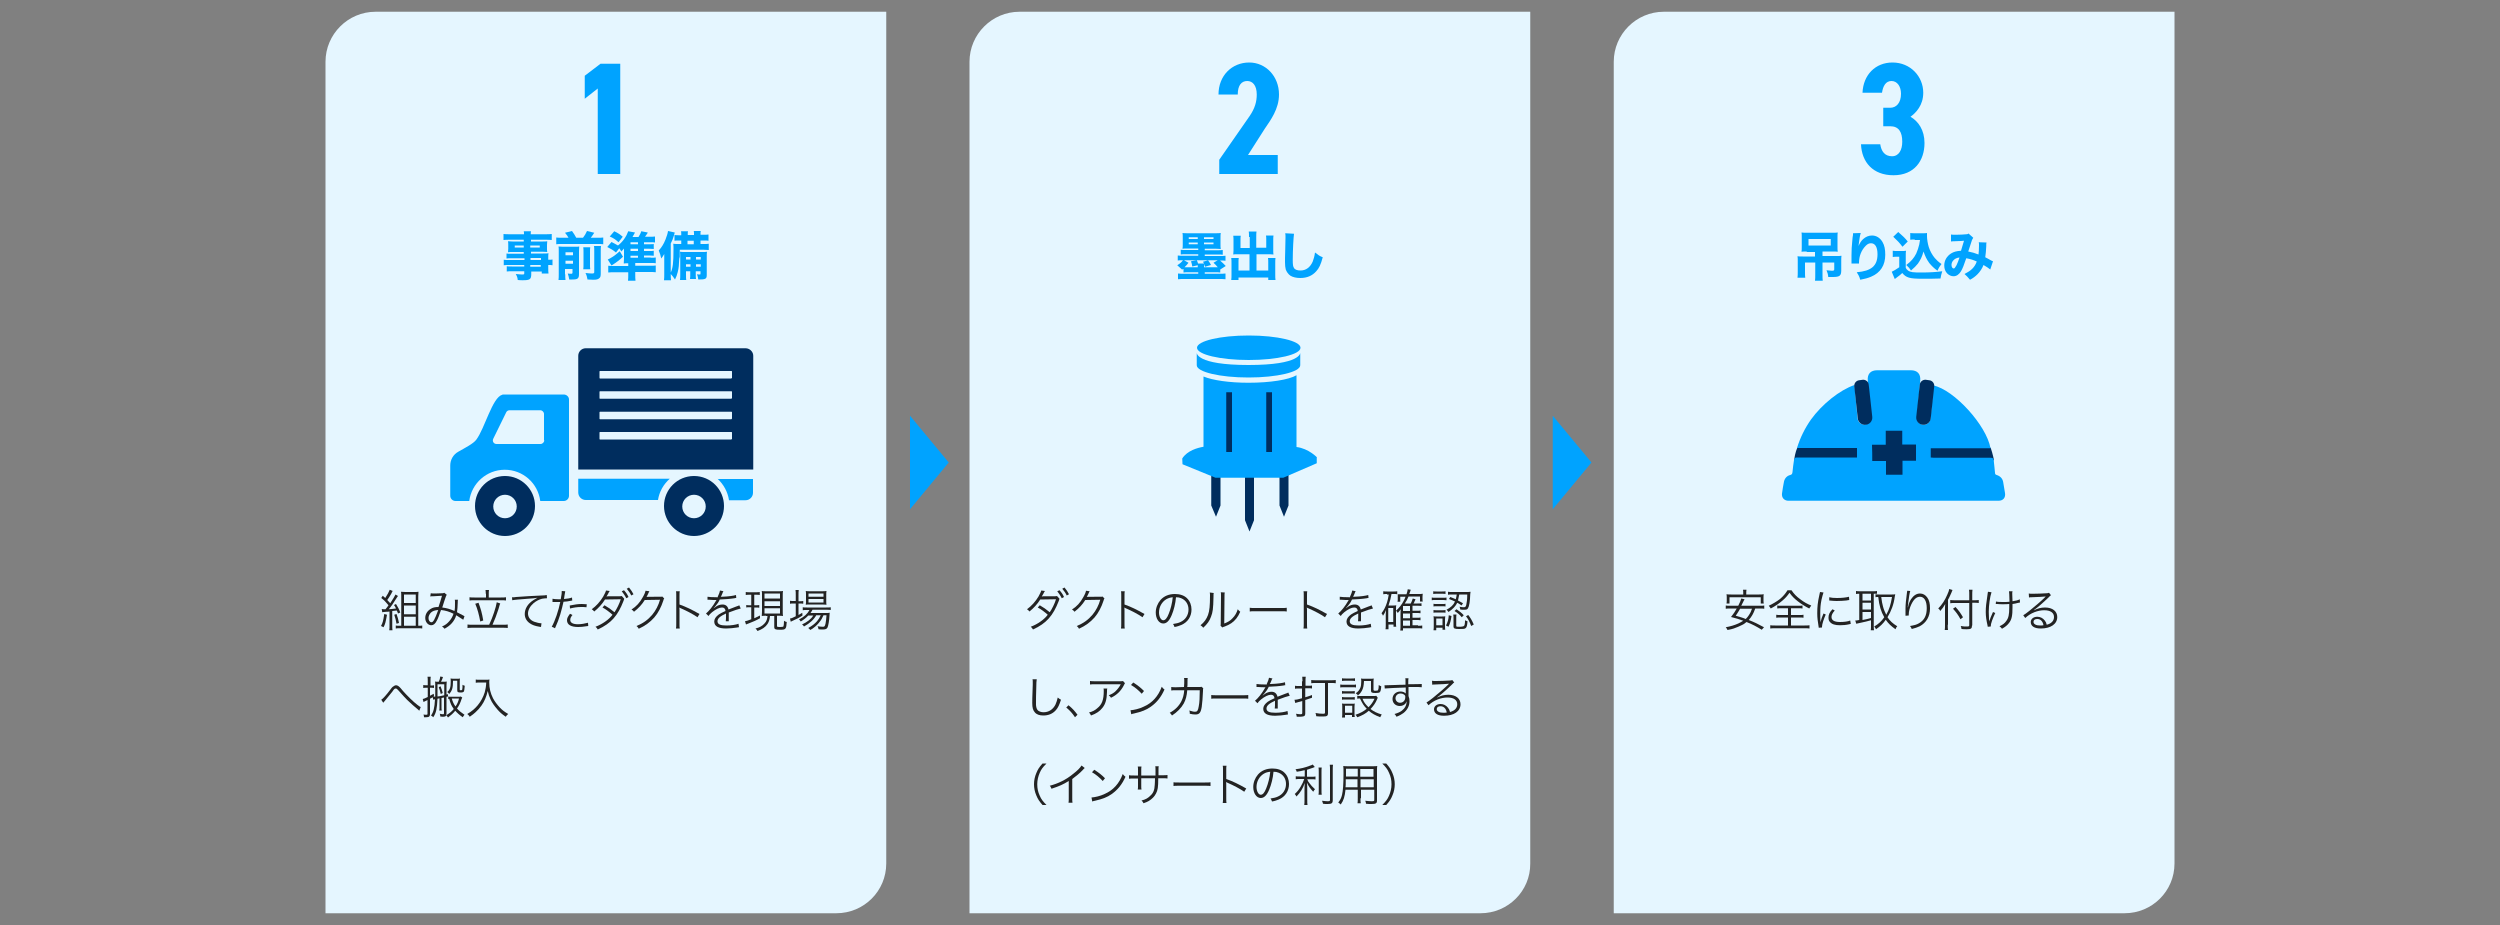 <?xml version="1.0" encoding="utf-8"?>
<!-- Generator: Adobe Illustrator 27.5.0, SVG Export Plug-In . SVG Version: 6.00 Build 0)  -->
<svg version="1.1" id="Layer_1" xmlns="http://www.w3.org/2000/svg" xmlns:xlink="http://www.w3.org/1999/xlink" x="0px" y="0px"
	 viewBox="0 0 1000 370" style="enable-background:new 0 0 1000 370;" xml:space="preserve">
<rect x="0" y="0" width="1000" height="370" fill="#808080" stroke="none"/>
<style type="text/css">
	.st0{fill:#E5F6FF;}
	.st1{fill:#232323;}
	.st2{fill:#00A3FF;}
	.st3{fill:#002D5E;}
</style>
<g>
	<g>
		<path class="st0" d="M334.5,365.3H130.2V24.7c0-11,9-20,20-20h204.3v340.7C354.5,356.4,345.6,365.3,334.5,365.3z"/>
		<g>
			<g>
				<path class="st1" d="M154.8,245.9c-0.6,3.2-0.7,3.7-1.4,5l-1-0.5c0.7-1.3,0.9-2.1,1.3-4.8L154.8,245.9z M152.7,243.6
					c0.2,0,0.4,0.1,0.8,0.1c0.2,0,0.5,0,0.7,0c0.6-0.7,0.7-0.9,1.2-1.6c-1.1-1.3-1.7-2-2.9-2.9l0.6-0.9c0.5,0.4,0.6,0.5,1,0.9
					c0.8-1.2,1.6-2.7,1.8-3.3l1.2,0.5c-0.2,0.2-0.2,0.2-0.6,1.1c-0.6,1-1,1.7-1.6,2.5c0.6,0.6,0.7,0.7,1.2,1.3
					c1.2-1.8,1.8-2.9,2.1-3.5l1,0.6c-0.1,0.2-0.3,0.3-0.5,0.7c-1.2,2-2.4,3.7-3.2,4.6c1.1-0.1,1.5-0.1,2.9-0.3
					c-0.3-0.7-0.4-0.8-0.8-1.4l0.8-0.4c0.8,1.3,1.3,2.2,1.7,3.4l-0.9,0.4c-0.2-0.6-0.3-0.8-0.5-1.2c-0.8,0.1-1.5,0.2-1.8,0.2v5.9
					c0,0.8,0,1.3,0.1,1.8h-1.3c0.1-0.6,0.1-1.1,0.1-1.8v-5.7c-0.6,0.1-0.8,0.1-1.1,0.1c-1.3,0.1-1.3,0.1-1.8,0.2L152.7,243.6z
					 M158.6,245.6c0.5,1.3,0.7,2.1,1,3.6l-1,0.3c-0.2-1.3-0.5-2.5-0.9-3.6L158.6,245.6z M167.5,250.3c0.6,0,1,0,1.4-0.1v1.2
					c-0.5-0.1-1.1-0.1-1.7-0.1H160c-0.7,0-1.2,0-1.7,0.1v-1.2c0.4,0.1,0.9,0.1,1.5,0.1h0.7v-11.8c0-0.7,0-1.3-0.1-1.8
					c0.5,0,1,0.1,1.8,0.1h3.2c0.9,0,1.5,0,2-0.1c0,0.6-0.1,1-0.1,2v11.6H167.5z M161.6,241.2h4.7v-3.4h-4.7V241.2z M161.6,245.7h4.7
					v-3.5h-4.7V245.7z M161.6,250.3h4.7v-3.6h-4.7V250.3z"/>
				<path class="st1" d="M172.3,237.3c0.5,0.1,0.9,0.1,1.7,0.1c1,0,2.4-0.1,3-0.1c0.3,0,0.5-0.1,0.7-0.2l1,0.8
					c-0.2,0.3-0.3,0.4-1,2.6c-0.4,1.2-0.5,1.6-0.8,2.5c1.7,0.2,3.1,0.6,4.9,1.4c0.2-1,0.2-1.8,0.2-3.6c0-0.4,0-0.6-0.1-0.9l1.3,0
					c-0.1,0.3-0.1,0.4-0.1,1.1c-0.1,1.8-0.1,2.8-0.3,3.9c1,0.5,1.6,0.8,2.5,1.3c0.1,0.1,0.3,0.2,0.5,0.3l-0.5,1.4
					c-0.6-0.4-1.5-1-2.8-1.8c-0.4,1.3-1,2.3-1.8,3.2c-0.8,0.9-1.8,1.6-2.9,2.2c-0.4-0.5-0.5-0.6-1-0.9c1.4-0.6,2.1-1.2,2.9-2.1
					c0.8-0.9,1.4-2,1.7-3c-1.6-0.8-3.1-1.3-5-1.5c-0.6,1.7-1.2,3.5-1.7,4.3c-0.6,1.2-1.3,1.8-2.2,1.8c-1.3,0-2.4-1.3-2.4-2.9
					c0-1.5,0.8-2.8,2.1-3.6c0.9-0.6,1.8-0.8,3.2-0.8c0.6-1.8,0.8-2.4,1.4-4.5c-1.4,0.1-1.7,0.1-3.4,0.2c-0.7,0-0.9,0-1.3,0.1
					L172.3,237.3z M172.3,245.1c-0.5,0.6-0.9,1.3-0.9,2.1c0,1,0.5,1.7,1.2,1.7c0.7,0,1.3-1.1,2.7-4.9
					C173.9,244.1,173,244.4,172.3,245.1z"/>
				<path class="st1" d="M195.7,249.8c1.4-2.9,2.7-6.9,3-8.9l1.4,0.5c-0.2,0.4-0.2,0.4-0.7,2.2c-0.7,2.2-1.5,4.3-2.4,6.3h4.1
					c0.8,0,1.4,0,2-0.1v1.4c-0.6-0.1-1.1-0.1-2-0.1h-12c-0.9,0-1.5,0-2.1,0.1v-1.4c0.6,0.1,1.2,0.1,2.1,0.1H195.7z M194.3,237.5
					c0-0.5,0-0.9-0.1-1.5h1.4c-0.1,0.5-0.1,1-0.1,1.5v1.5h4.8c0.9,0,1.5,0,2.1-0.1v1.3c-0.6-0.1-1.2-0.1-2.1-0.1h-10.5
					c-0.8,0-1.4,0-2,0.1v-1.3c0.5,0.1,1.1,0.1,2,0.1h4.6V237.5z M191.4,241.1c0.9,2.4,1.4,4.1,1.9,7.1l-1.2,0.4
					c-0.5-2.7-1.1-5-2-7.1L191.4,241.1z"/>
				<path class="st1" d="M204.8,238.9c0.3,0,0.5,0,0.6,0c0.3,0,0.5,0,1-0.1c2.1-0.2,7.9-0.5,10.2-0.6c1,0,1.8-0.1,2.1-0.2l0.1,1.3
					c-0.7,0-1.3,0.1-2,0.2c-1.2,0.3-2.5,1-3.4,1.8c-1.4,1.2-2.2,2.7-2.2,4.1c0,1.5,0.9,2.7,2.5,3.3c0.9,0.3,2,0.6,2.7,0.6
					c0,0,0.1,0,0.2,0l-0.2,1.5c-0.2,0-0.3-0.1-0.6-0.1c-1.8-0.3-2.9-0.7-3.9-1.4c-1.3-0.9-2-2.2-2-3.7c0-2.1,1.2-4.1,3.4-5.5
					c0.6-0.4,1-0.6,1.7-1c-1.1,0.2-2,0.3-3.9,0.4c-3.7,0.3-5.3,0.4-6.2,0.6L204.8,238.9z"/>
				<path class="st1" d="M221,239.5c0.6,0.1,1.3,0.2,2.2,0.2c0.4,0,0.6,0,1.1,0c0.4-2.2,0.4-2.5,0.4-3.3l1.4,0.1
					c-0.1,0.4-0.1,0.4-0.3,1.7c-0.1,0.6-0.1,0.8-0.2,1.4c1.4-0.1,2.4-0.3,3.2-0.6l0.1,1.2c-0.1,0-0.1,0-0.5,0.1
					c-0.9,0.2-2.2,0.4-3,0.4c-0.3,1.4-0.8,3.4-1.3,5.1c-0.6,1.9-1.1,3.3-2.1,5.5l-1.3-0.6c1.3-2.3,2.7-6.4,3.4-9.9
					c-0.4,0-0.6,0-1.2,0c-0.6,0-0.8,0-1.5,0c0,0-0.1,0-0.1,0c0,0-0.1,0-0.3,0V239.5z M229,246c-0.4,0.4-0.4,0.5-0.5,0.7
					c-0.3,0.4-0.4,0.8-0.4,1.3c0,1.1,1.1,1.7,3.1,1.7c1.3,0,2.9-0.3,4-0.6l0.1,1.3c-0.2,0-0.2,0-0.8,0.1c-1.2,0.2-2.2,0.3-3.2,0.3
					c-2.9,0-4.5-0.9-4.5-2.7c0-0.8,0.3-1.4,1.2-2.6L229,246z M234.6,242.9c-0.9-0.1-1.4-0.1-2.1-0.1c-1.6,0-2.9,0.2-4.5,0.6
					l-0.1-1.2c2.1-0.4,3.2-0.6,4.8-0.6c0.3,0,0.6,0,2,0.1L234.6,242.9z"/>
				<path class="st1" d="M243.9,236.4c-0.1,0.2-0.2,0.3-0.3,0.4c0,0.1-0.2,0.3-0.4,0.8c-0.2,0.3-0.4,0.7-0.6,1c0.2,0,0.2,0,0.7-0.1
					l4.3,0c0.6,0,0.8,0,1.1-0.1l1,1.1c0,0.1-0.1,0.2-0.1,0.3l-0.1,0.3l-0.1,0.3c-2.3,5.9-4.9,8.9-10.3,11.4
					c-0.3-0.5-0.5-0.8-0.9-1.1c2.7-1,5.4-2.9,6.8-4.8c-1.1-1-2.8-2.3-4-2.9l0.8-0.9c1.4,0.8,2.7,1.7,4,2.8c0.9-1.3,2-3.5,2.5-5.2
					l-6.3,0.1c-1.1,1.8-2.7,3.5-4.3,4.8c-0.4-0.5-0.6-0.6-1-0.9c1.8-1.3,3.4-3.1,4.6-5.1c0.6-1.1,1-1.9,1.1-2.4L243.9,236.4z
					 M249.6,236.1c0.9,1,1.3,1.6,1.8,2.7l-0.9,0.5c-0.4-0.9-1.3-2.2-1.8-2.8L249.6,236.1z M251.6,235c0.9,1.1,1.2,1.6,1.8,2.7
					l-0.9,0.5c-0.4-0.9-1.1-1.9-1.8-2.7L251.6,235z"/>
				<path class="st1" d="M259.8,236.5c-0.2,0.2-0.2,0.2-0.4,0.7c-0.5,1-0.6,1.3-0.8,1.6c0.2-0.1,0.2-0.1,5.4-0.1
					c0.6,0,0.7,0,0.9-0.1l0.8,0.8c-0.2,0.2-0.2,0.2-0.4,0.9c-0.8,2.5-2.1,5-3.6,6.7c-1.7,1.9-3.6,3.3-6.2,4.5
					c-0.3-0.5-0.4-0.7-0.9-1.1c2.7-1.1,4.6-2.5,6.3-4.5c1.4-1.7,2.5-3.8,3.1-6l-6.1,0.1c-1.1,1.8-2.5,3.3-4.3,4.7
					c-0.3-0.4-0.5-0.6-1-0.9c1.9-1.2,3.3-2.7,4.5-4.9c0.7-1.2,1-2,1.1-2.6L259.8,236.5z"/>
				<path class="st1" d="M270.4,251.3c0.1-0.5,0.1-0.9,0.1-1.9v-11.1c0-1,0-1.4-0.1-1.8h1.5c-0.1,0.5-0.1,0.8-0.1,1.9v3.4
					c2.8,1,4.8,2,8,3.8l-0.8,1.3c-1.7-1.2-4.2-2.5-6.7-3.6c-0.3-0.1-0.4-0.2-0.6-0.3l0,0c0.1,0.4,0.1,0.6,0.1,1.1v5.4
					c0,1,0,1.4,0.1,1.9H270.4z"/>
				<path class="st1" d="M287.1,238.7c0.6-1.3,0.8-1.9,0.9-2.5l1.4,0.3c-0.2,0.2-0.2,0.2-0.5,1c-0.2,0.6-0.5,1.1-0.6,1.2
					c0.2,0,0.2,0,0.4,0c2.9-0.1,4.7-0.4,5.7-0.7l0.1,1.2c-0.3,0-0.4,0-0.7,0.1c-1.9,0.3-3.8,0.4-5.9,0.5c-0.5,1.1-1,1.8-1.6,2.5
					c-0.2,0.2-0.5,0.6-0.6,0.7c-0.1,0.1-0.2,0.2-0.2,0.2c0,0,0,0,0,0c0,0,0,0,0,0c0,0,0,0,0,0.1c0.6-0.5,0.6-0.5,0.8-0.6
					c0.8-0.6,1.8-0.9,2.7-0.9c1.3,0,2.1,0.7,2.4,2c1.3-0.5,2.3-0.9,3.1-1.2c0.9-0.3,0.9-0.3,1.2-0.5l0.6,1.3
					c-0.9,0.2-2.5,0.7-4.8,1.6c0,0.5,0,0.6,0,1.1c0,0.2,0,0.6,0,1c0,0.4,0,0.6,0,0.8c0,0.3,0,0.4,0,0.6l-1.2,0
					c0.1-0.4,0.1-1.5,0.1-2.6c0-0.3,0-0.3,0-0.5c-2.4,1.1-3.4,2-3.4,3.1c0,1.2,1.1,1.7,3.6,1.7c1.8,0,3.8-0.3,4.8-0.7l0.2,1.4
					c-0.3,0-0.4,0-0.7,0.1c-1.4,0.2-3,0.4-4.4,0.4c-3.2,0-4.8-0.9-4.8-2.8c0-1,0.6-1.9,1.8-2.8c0.6-0.4,1.5-0.9,2.7-1.4
					c-0.1-1-0.6-1.4-1.4-1.4c-1.1,0-2.5,0.7-4,1.9c-0.7,0.6-1.1,1-1.4,1.5l-1-1c1.2-1,2.7-2.8,4-5.1c0.1-0.1,0.1-0.1,0.2-0.3
					c-0.1,0-0.3,0-0.3,0c-0.3,0-2,0-2.6-0.1c-0.1,0-0.2,0-0.3,0c-0.2,0-0.2,0-0.4,0l0-1.2c0.6,0.1,2,0.2,3.8,0.2H287.1z"/>
				<path class="st1" d="M299.8,237.9c-0.8,0-1,0-1.5,0.1v-1.2c0.4,0.1,0.8,0.1,1.5,0.1h2.6c0.7,0,1.1,0,1.5-0.1v1.2
					c-0.4-0.1-0.8-0.1-1.4-0.1h-0.8v4.2h0.8c0.6,0,0.8,0,1.2-0.1v1.1c-0.4-0.1-0.7-0.1-1.2-0.1h-0.8v4.3c0.7-0.3,1.1-0.5,2.3-1.1
					l0,1.1c-1.6,0.9-2.8,1.4-4.6,2.1c-0.4,0.1-0.7,0.3-1,0.4l-0.4-1.3c0.6-0.1,1.3-0.3,2.5-0.8v-4.8h-0.8c-0.5,0-0.8,0-1.2,0.1V242
					c0.4,0.1,0.7,0.1,1.2,0.1h0.8v-4.2H299.8z M306.4,246.3c-0.8,0-1.2,0-1.7,0.1c0-0.5,0.1-1,0.1-1.8v-6.4c0-0.9,0-1.3-0.1-1.8
					c0.4,0.1,0.9,0.1,1.8,0.1h5c0.8,0,1.2,0,1.7-0.1c-0.1,0.5-0.1,1-0.1,1.8v6.3c0,0.9,0,1.4,0.1,1.9c-0.6-0.1-0.9-0.1-1.7-0.1h-0.7
					v4.1c0,0.3,0.1,0.4,1.3,0.4c0.9,0,1.2-0.1,1.3-0.3c0.1-0.3,0.2-1.2,0.2-2.2c0.4,0.3,0.7,0.4,1.1,0.5c-0.2,2.9-0.4,3.1-2.7,3.1
					c-1.9,0-2.3-0.2-2.3-1.1v-4.4H308c-0.1,1.2-0.4,2.3-1,3.2c-0.9,1.3-2.1,2.1-4,2.8c-0.2-0.4-0.4-0.6-0.8-1c1.6-0.4,2.7-1,3.6-2
					c0.8-0.8,1.1-1.8,1.2-3H306.4z M305.8,239.4h6.2v-2h-6.2V239.4z M305.8,242.4h6.2v-1.9h-6.2V242.4z M305.8,245.4h6.2v-2.1h-6.2
					V245.4z"/>
				<path class="st1" d="M318.3,238c0-0.8,0-1.5-0.1-2h1.3c-0.1,0.6-0.1,1.1-0.1,2v2.5h0.4c0.7,0,1.1,0,1.5-0.1v1.1
					c-0.5-0.1-1-0.1-1.5-0.1h-0.4v4.6c0.6-0.3,0.8-0.5,1.5-0.9l0.1,1.1c-1,0.7-2.7,1.6-3.7,2c-0.3,0.1-0.8,0.4-1,0.5l-0.3-1.3
					c0.7-0.1,0.9-0.2,2.3-0.9v-5.1h-0.8c-0.6,0-1.1,0-1.5,0.1v-1.2c0.5,0.1,0.9,0.1,1.6,0.1h0.7V238z M323.3,246.2
					c-0.8,0.9-1.7,1.6-3,2.4c-0.2-0.3-0.4-0.6-0.7-0.8c2.1-1.1,3.4-2.3,4.2-3.8h-1.1c-0.7,0-1.3,0-1.6,0.1v-1.2
					c0.4,0.1,0.8,0.1,1.7,0.1h7.7c0.9,0,1.4,0,1.8-0.1v1.1c-0.4-0.1-1-0.1-1.8-0.1h-5.5c-0.3,0.5-0.4,0.8-0.8,1.3h5.9
					c0.9,0,1.3,0,1.8-0.1c0,0.2-0.1,0.3-0.1,1.1c-0.1,2.1-0.5,4.2-0.8,4.8c-0.3,0.6-0.8,0.8-2,0.8c-0.4,0-1,0-1.6-0.1
					c-0.1-0.4-0.1-0.8-0.4-1.2c0.8,0.1,1.5,0.2,2.1,0.2c0.7,0,0.8-0.1,1.1-1.2c0.2-0.9,0.3-2,0.4-3.4h-1.2c-0.5,1.1-0.9,1.9-1.6,2.7
					c-0.5,0.7-1.5,1.7-2.2,2.2c-0.4,0.3-0.7,0.6-1.5,1c-0.3-0.4-0.4-0.5-0.8-0.8c1.6-0.9,2.5-1.6,3.5-2.7c0.6-0.7,1.1-1.5,1.5-2.4
					h-1.8c-1,1.8-2.6,3.2-4.9,4.5c-0.2-0.3-0.4-0.6-0.8-0.8c2.1-1,3.7-2.2,4.5-3.6H323.3z M323.9,241.8c-0.7,0-1.2,0-1.6,0.1
					c0.1-0.5,0.1-0.9,0.1-1.6V238c0-0.8,0-1.1-0.1-1.6c0.5,0.1,0.9,0.1,1.7,0.1h4.7c0.8,0,1.4,0,1.9-0.1c-0.1,0.5-0.1,0.8-0.1,1.7
					v2.2c0,0.8,0,1.3,0.1,1.6c-0.4,0-1-0.1-1.7-0.1H323.9z M323.4,238.7h6v-1.3h-6V238.7z M323.4,241h6v-1.4h-6V241z"/>
				<path class="st1" d="M152.5,279.9c0.7-0.4,2.1-2,3.6-4c0.5-0.7,0.7-0.9,0.9-1.1c0.5-0.4,1-0.7,1.4-0.7c0.5,0,1,0.3,1.5,0.8
					c0.2,0.2,0.5,0.5,1.3,1.5c1.7,1.9,4.1,4.3,5.7,5.5c0.7,0.5,1,0.8,1.4,0.9l-0.6,1.5c-0.2-0.2-0.2-0.2-0.4-0.4
					c-1.1-0.9-3.2-2.7-4.4-3.9c-1.1-1.1-1.7-1.8-3.5-3.8c-0.5-0.6-0.8-0.8-1.1-0.8c-0.4,0-0.6,0.1-1.4,1.3c-1.1,1.4-2,2.5-3.1,3.8
					c-0.3,0.4-0.4,0.4-0.5,0.6L152.5,279.9z"/>
				<path class="st1" d="M175.9,279.3c-0.6,0.1-0.6,0.1-0.9,0.2c-0.2,3.9-0.5,5.6-1.7,7.4c-0.3-0.3-0.5-0.5-0.9-0.7
					c1-1.4,1.4-2.9,1.6-6.5c-0.3,0.1-0.4,0.1-0.7,0.2l-0.2-1c-0.4,0.2-0.5,0.3-1.1,0.6v6.1c0,0.6-0.2,0.9-0.4,1.1
					c-0.2,0.1-0.7,0.2-1.2,0.2c0,0-0.1,0-0.1,0c-0.4,0-0.4,0-0.7,0c0-0.5-0.1-0.7-0.2-1.1c0.4,0.1,0.8,0.1,1.2,0.1
					c0.3,0,0.4-0.1,0.4-0.4V280c-0.3,0.2-0.4,0.2-0.8,0.4c-0.4,0.2-0.6,0.3-0.8,0.4l-0.3-1.2c0.5-0.1,1-0.3,2-0.8v-3.7h-0.6
					c-0.5,0-0.8,0-1.2,0.1v-1.2c0.4,0.1,0.7,0.1,1.2,0.1h0.6v-1.6c0-0.8,0-1.3-0.1-1.8h1.3c-0.1,0.5-0.1,1-0.1,1.8v1.7h0.4
					c0.5,0,0.7,0,1-0.1v1.1c-0.3-0.1-0.6-0.1-1.1-0.1H172v3.2c0.6-0.3,0.8-0.4,1.5-0.8l0.1,1c-0.1,0.1-0.2,0.1-0.3,0.2
					c0.2,0,0.4,0,0.8-0.1c0-0.6,0-1,0-1.8v-2.6c0-0.8,0-1.3-0.1-1.6c0.3,0.1,0.6,0.1,1.2,0.1h0.3c0.4-0.8,0.5-1.3,0.6-2.1l1.1,0.2
					c-0.3,1-0.5,1.3-0.8,1.9h1c0.5,0,0.9,0,1.3-0.1c0,0.4-0.1,0.9-0.1,1.6v3.6c0.1,0,0.3-0.1,0.6-0.1v0.9l-0.6,0.1v6.6
					c0,1-0.3,1.4-1.3,1.4c-0.1,0-0.5,0-1.2-0.1c0-0.4,0-0.7-0.2-1.1c0.5,0.1,0.9,0.2,1.3,0.2c0.3,0,0.4-0.1,0.4-0.5V279
					c-0.4,0.1-0.4,0.1-1,0.2v3.6c0,0.6,0,1,0.1,1.4h-1c0.1-0.4,0.1-0.9,0.1-1.4V279.3z M177.7,273.7H175v3.4c0,0.4,0,0.8,0,1.5
					c0.8-0.1,0.9-0.1,2.7-0.5V273.7z M176.2,274.5c0.4,1,0.6,1.6,0.9,2.7l-0.8,0.4c-0.3-1.2-0.4-1.8-0.8-2.7L176.2,274.5z
					 M184.9,279c-0.1,0.2-0.1,0.3-0.3,0.7c-0.4,1.3-1,2.6-1.8,3.7c0.9,1,1.8,1.7,3,2.5c-0.3,0.4-0.5,0.6-0.7,1
					c-1.3-0.9-2.2-1.7-3-2.6c-0.9,1.1-1.7,1.8-2.9,2.7c-0.3-0.4-0.4-0.6-0.7-0.9c1.2-0.7,2.2-1.5,3-2.5c-1-1.4-1.3-2.2-1.8-4
					c-0.2,0-0.3,0-0.4,0.1v-1.1c0.3,0.1,0.7,0.1,1.3,0.1h2.5c0.6,0,1,0,1.2-0.1L184.9,279z M181.2,272.4c0,2.9-0.4,3.9-1.5,5.2
					c-0.3-0.4-0.5-0.5-0.8-0.8c1.1-0.9,1.4-1.9,1.4-4.3c0-0.4,0-0.7-0.1-1.1c0.4,0,0.6,0.1,1.1,0.1h1.5c0.5,0,0.8,0,1.2-0.1
					c-0.1,0.5-0.1,0.9-0.1,1.6v2.8c0,0.3,0.1,0.3,0.5,0.3c0.3,0,0.4-0.1,0.5-0.3c0.1-0.4,0.1-1,0.1-1.9c0.3,0.2,0.5,0.3,0.9,0.4
					c-0.1,1.4-0.2,1.8-0.3,2.2c-0.2,0.4-0.6,0.5-1.4,0.5c-1.1,0-1.3-0.2-1.3-1v-3.7H181.2z M180.7,279.4c0.4,1.4,0.8,2.2,1.5,3.2
					c0.7-1,1.1-1.9,1.4-3.2H180.7z"/>
				<path class="st1" d="M191.7,273c-0.3,0-0.8,0-1.4,0.1v-1.3c0.4,0.1,0.7,0.1,1.4,0.1h2.4c0.9,0,1.3,0,1.7-0.1
					c-0.1,0.4-0.1,0.8-0.1,1.2c0,2.3,0.5,4.3,1.5,6.3c0.7,1.3,1.6,2.5,2.7,3.7c1.1,1.1,1.7,1.6,3.4,2.6c-0.5,0.4-0.6,0.5-1,1.1
					c-1.6-1.1-2.4-1.8-3.5-3.1c-1-1.2-2-2.5-2.6-3.9c-0.5-1.1-0.8-1.9-1.1-3.3c-0.6,2.4-1.3,4.1-2.5,5.8c-0.7,1-1.5,1.9-2.4,2.7
					c-0.7,0.6-1.1,1-2.3,1.8c-0.3-0.5-0.5-0.7-1-1.1c2-1.2,3-2.1,4.2-3.5c1.3-1.6,2.2-3.3,2.8-5.2c0.3-1.2,0.5-2.1,0.6-3.9H191.7z"
					/>
			</g>
		</g>
		<g>
			<g>
				<path class="st2" d="M209.5,103.3h-5c-0.7,0-1.3,0-1.9,0.1v-2c0.5,0.1,1,0.1,1.9,0.1h5v-0.7H205c-0.7,0-1.3,0-1.8,0.1
					c0-0.4,0.1-0.9,0.1-1.4V98c0-0.6,0-1-0.1-1.5c0.6,0,1,0.1,1.8,0.1h4.5v-0.7h-5.6c-1.1,0-1.7,0-2.5,0.1v-2.4
					c0.7,0.1,1.4,0.1,2.7,0.1h5.5c0-0.6,0-0.8-0.1-1.2h2.9c-0.1,0.4-0.1,0.6-0.1,1.2h5.7c1.2,0,1.9,0,2.7-0.1V96
					c-0.7-0.1-1.4-0.1-2.5-0.1h-5.8v0.7h4.7c0.8,0,1.3,0,1.8-0.1c0,0.5-0.1,0.8-0.1,1.5v1.4c0,0.6,0,0.9,0.1,1.4
					c-0.4,0-1-0.1-1.7-0.1h-4.8v0.7h4.8c1.3,0,1.6,0,2.2-0.1c-0.1,0.6-0.1,0.8-0.1,1.9v0.7c0.9,0,1.3,0,1.7-0.1v2.3
					c-0.5-0.1-0.8-0.1-1.7-0.1v1.1c0,1.1,0,1.6,0.1,2.3h-2.7v-0.8h-4.2v1c0,2.1-0.5,2.5-3.4,2.5c-0.5,0-1.2,0-2-0.1
					c-0.1-1-0.3-1.5-0.8-2.4c1.2,0.1,1.9,0.2,2.6,0.2c0.7,0,0.8-0.1,0.8-0.5v-0.8h-4.9c-0.9,0-1.4,0-2.1,0.1v-2.1
					c0.6,0.1,0.9,0.1,2,0.1h5V106h-5.9c-1.2,0-1.7,0-2.3,0.1v-2.2c0.5,0.1,1.1,0.1,2.3,0.1h6V103.3z M205.9,98.3V99h3.6v-0.8H205.9z
					 M212.1,99h3.8v-0.8h-3.8V99z M216.4,104v-0.8h-4.2v0.8H216.4z M212.1,106.7h4.2V106h-4.2V106.7z"/>
				<path class="st2" d="M227.4,95.1c-0.4-0.8-0.7-1.1-1.4-2l2.8-0.7c0.8,1.1,1.2,1.8,1.7,2.7h2.7c0.7-0.9,1.1-1.6,1.6-2.7l2.9,0.7
					c-0.5,0.8-0.9,1.4-1.4,2h2.7c1.1,0,1.7,0,2.3-0.1v2.7c-0.6-0.1-1.2-0.1-2.3-0.1h-14.2c-1.1,0-1.6,0-2.3,0.1v-2.7
					c0.8,0.1,1.3,0.1,2.3,0.1H227.4z M226.1,109.7c0,1.1,0,1.6,0.1,2.3h-2.8c0.1-0.8,0.1-1.4,0.1-2.4v-9.1c0-1,0-1.4-0.1-1.9
					c0.6,0,1.2,0.1,1.9,0.1h4.6c1,0,1.4,0,1.8-0.1c0,0.5-0.1,1-0.1,2v9c0,1.8-0.5,2.2-2.7,2.2c-0.2,0-0.5,0-1.2,0
					c-0.2-1.2-0.3-1.4-0.6-2.4c0.7,0.1,1,0.1,1.4,0.1c0.4,0,0.5-0.1,0.5-0.6v-1.3h-3V109.7z M229.2,102.1v-1.2h-3v1.2H229.2z
					 M229.2,105.5v-1.2h-3v1.2H229.2z M236.1,98.9c-0.1,0.6-0.1,1-0.1,2v4.6c0,1.2,0,1.6,0.1,2.2h-2.8c0.1-0.7,0.1-1,0.1-2.2v-4.6
					c0-0.9,0-1.3-0.1-2H236.1z M240.4,98.4c-0.1,0.6-0.1,1.2-0.1,2.2v8.7c0,1-0.1,1.6-0.5,1.9c-0.5,0.5-1.1,0.7-2.5,0.7
					c-0.6,0-0.7,0-2.3-0.1c-0.2-1-0.3-1.6-0.8-2.6c1.1,0.1,1.9,0.2,2.5,0.2c0.8,0,1-0.1,1-0.6v-8.3c0-1.1,0-1.5-0.1-2.1H240.4z"/>
				<path class="st2" d="M260.3,103.1c0.9,0,1.4,0,2-0.1v2.3c-0.5-0.1-1.1-0.1-2.1-0.1h-6.1v1.1h5.8c1.2,0,1.8,0,2.4-0.1v2.7
					c-0.8-0.1-1.5-0.1-2.7-0.1h-5.5v0.9c0,1.1,0,1.8,0.1,2.6h-3c0.1-0.8,0.1-1.5,0.1-2.5v-0.9H246c-1.2,0-1.9,0-2.7,0.1v-2.7
					c0.6,0.1,1.3,0.1,2.3,0.1h5.7v-1.1c-0.7,0-1.2,0-1.8,0.1c0-0.7,0.1-1.2,0.1-2.1v-2.4c0-0.5,0-1.1,0-1.5
					c-0.4,0.5-0.6,0.7-1.1,1.2c-0.3-0.6-0.4-0.8-0.8-1.3l-1.3,1.7c-1.2-1-2.1-1.5-3.5-2.2l1.7-2c1.2,0.6,1.7,0.9,2.6,1.4
					c1.9-1.5,3.3-3.5,4.1-5.7L254,93c-0.5,0.9-0.6,1.1-1,1.8h2.4c0.5-0.9,0.9-1.5,1.1-2.3l2.6,0.5c-0.1,0.3-0.1,0.3-0.6,1
					c-0.1,0.2-0.3,0.4-0.5,0.7h1.8c0.8,0,1.6,0,2.2-0.1V97c-0.5-0.1-1.1-0.1-1.8-0.1h-2.6v0.8h2.1c1,0,1.4,0,1.8-0.1v2
					c-0.5,0-0.8-0.1-1.8-0.1h-2.1v0.9h2.1c1,0,1.3,0,1.8-0.1v2c-0.6,0-0.9-0.1-1.8-0.1h-2.1v0.8H260.3z M249.2,102.7
					c-1.4,1.3-2.4,2.1-4.6,3.5l-1.5-2.4c0.3-0.1,0.6-0.3,1-0.5c1.6-0.9,2.3-1.5,3.8-2.8L249.2,102.7z M245.7,92.5
					c1.5,0.7,2.2,1.2,3.4,2.2l-1.7,2.2c-1.3-1.2-2.1-1.7-3.5-2.3L245.7,92.5z M255.2,97.7v-0.8h-3v0.8H255.2z M252.2,100.4h3v-0.9
					h-3V100.4z M252.2,103.1h3v-0.8h-3V103.1z"/>
				<path class="st2" d="M271.7,103.5c-0.1,2.5-0.2,3.7-0.6,5.3c-0.3,1.2-0.6,2-1.1,3c-0.6-0.9-1.1-1.6-1.7-2.2c0,1.2,0,1.5,0.1,2.5
					h-2.8c0.1-1,0.1-1.4,0.1-2.5v-5.5c0-0.6,0-1.3,0-2.5c-0.4,0.7-0.8,1.3-1.2,1.8c-0.4-1.6-0.4-1.8-1-3.2c1.1-1.2,2-2.6,2.7-4.4
					c0.5-1.3,0.9-2.5,1-3.4l2.7,0.6c-0.2,0.7-0.2,0.8-0.3,1.1c-0.4,1.4-0.7,2.1-1.3,3.3v11.6c0.8-1.7,1.1-3.7,1.1-9.4
					c0-0.8,0-1.4-0.1-2.1c0.8,0.1,1.2,0.1,2.3,0.1h0.9v-1.4h-0.6c-1.2,0-1.5,0-2.1,0.1V94c0.6,0.1,1.3,0.1,2.1,0.1h0.6v-0.4
					c0-0.6,0-0.8-0.1-1.2h2.8c-0.1,0.3-0.1,0.6-0.1,1.1v0.4h2.5v-0.4c0-0.6,0-0.9-0.1-1.2h2.8c-0.1,0.4-0.1,0.6-0.1,1.1v0.4h1
					c0.9,0,1.8,0,2.2-0.1v2.5c-0.6-0.1-1-0.1-2.2-0.1h-1v1.4h1c1.2,0,1.7,0,2.3-0.1v2.5c-0.6,0-1.2-0.1-2-0.1l-9.6,0
					c0,1.7,0,1.8,0,2.8L271.7,103.5z M274.4,108.6v1.1c0,1.4,0,1.9,0.1,2.3H272c0.1-0.6,0.1-1.2,0.1-2.3v-6.6c0-1.1,0-1.7-0.1-2.4
					c0.7,0.1,1.1,0.1,2.3,0.1h6.5c1,0,1.4,0,2-0.1c-0.1,0.5-0.1,1.1-0.1,2.2v7.1c0,1.6-0.5,1.8-3.4,1.8c-0.1-0.9-0.2-1.3-0.5-2.1
					c0.4,0.1,0.7,0.1,1,0.1c0.4,0,0.4-0.1,0.4-0.4v-0.9h-1.9v0.8c0,1.3,0,1.8,0.1,2.3h-2.4c0.1-0.6,0.1-1.2,0.1-2.3v-0.8H274.4z
					 M276.2,102.8h-1.8v1h1.8V102.8z M276.2,105.7h-1.8v1h1.8V105.7z M277.5,97.7v-1.4H275v1.4H277.5z M280.3,103.8v-1h-1.9v1H280.3
					z M280.3,106.7v-1h-1.9v1H280.3z"/>
			</g>
		</g>
		<g>
			<g>
				<path class="st2" d="M248,69.6h-8.9V35.4l-5.2,4.1v-9.2l6.3-4.8h7.9V69.6z"/>
			</g>
		</g>
		<g>
			<path class="st2" d="M225.5,157.8h-24.1c-0.2,0-0.4,0-0.5,0.1c-4,1.1-6.9,13.3-10.4,18c-1.2,1.6-4.6,3.3-7.2,4.8
				c-2,1.1-3.2,3.2-3.2,5.5l0,12.1c0,1.2,1,2.1,2.1,2.1h5.5c0.9-7,6.9-12.5,14.2-12.5c7.3,0,13.3,5.4,14.2,12.5h9.4
				c1.2,0,2.1-1,2.1-2.1V160C227.7,158.8,226.7,157.8,225.5,157.8z M217.7,176.1c0,0.8-0.7,1.5-1.5,1.5h-17.6
				c-1.1,0-1.8-1.1-1.3-2.1l5.2-10.6c0.2-0.5,0.8-0.8,1.3-0.8h12.3c0.8,0,1.5,0.7,1.5,1.5V176.1z"/>
			<path class="st3" d="M202,190.4c-6.7,0-12,5.4-12,12s5.4,12,12,12c6.7,0,12-5.4,12-12S208.6,190.4,202,190.4z M202,207.3
				c-2.6,0-4.7-2.1-4.7-4.7s2.1-4.7,4.7-4.7s4.7,2.1,4.7,4.7S204.6,207.3,202,207.3z"/>
			<path class="st3" d="M277.6,190.4c-6.7,0-12,5.4-12,12s5.4,12,12,12s12-5.4,12-12S284.3,190.4,277.6,190.4z M277.6,207.3
				c-2.6,0-4.7-2.1-4.7-4.7s2.1-4.7,4.7-4.7c2.6,0,4.7,2.1,4.7,4.7S280.2,207.3,277.6,207.3z"/>
			<g>
				<path class="st2" d="M267.9,191.5h-36.6v5.5c0,1.7,1.4,3,3,3h28.9C263.7,196.7,265.4,193.7,267.9,191.5z"/>
				<path class="st2" d="M287,191.5c2.4,2.2,4.1,5.2,4.6,8.6h6.6c1.7,0,3-1.4,3-3v-5.5H287z"/>
			</g>
			<path class="st3" d="M298.2,139.3h-63.9c-1.7,0-3,1.4-3,3v45.5h70v-45.5C301.3,140.7,299.9,139.3,298.2,139.3z M292.7,175.6
				c0,0.1-0.1,0.2-0.2,0.2H240c-0.1,0-0.2-0.1-0.2-0.2V173c0-0.1,0.1-0.2,0.2-0.2h52.6c0.1,0,0.2,0.1,0.2,0.2V175.6z M292.7,167.5
				c0,0.1-0.1,0.2-0.2,0.2H240c-0.1,0-0.2-0.1-0.2-0.2v-2.6c0-0.1,0.1-0.2,0.2-0.2h52.6c0.1,0,0.2,0.1,0.2,0.2V167.5z M292.7,159.3
				c0,0.1-0.1,0.2-0.2,0.2H240c-0.1,0-0.2-0.1-0.2-0.2v-2.6c0-0.1,0.1-0.2,0.2-0.2h52.6c0.1,0,0.2,0.1,0.2,0.2V159.3z M292.7,151.2
				c0,0.1-0.1,0.2-0.2,0.2H240c-0.1,0-0.2-0.1-0.2-0.2v-2.6c0-0.1,0.1-0.2,0.2-0.2h52.6c0.1,0,0.2,0.1,0.2,0.2V151.2z"/>
		</g>
	</g>
	<g>
		<path class="st0" d="M592.2,365.3H387.8V24.7c0-11,9-20,20-20h204.3v340.7C612.2,356.4,603.2,365.3,592.2,365.3z"/>
		<g>
			<g>
				<path class="st1" d="M418,236.4c-0.1,0.2-0.2,0.3-0.3,0.4c0,0.1-0.2,0.3-0.4,0.8c-0.2,0.3-0.4,0.7-0.6,1c0.2,0,0.2,0,0.7-0.1
					l4.3,0c0.6,0,0.8,0,1.1-0.1l1,1.1c0,0.1-0.1,0.2-0.1,0.3l-0.1,0.3l-0.1,0.3c-2.3,5.9-4.9,8.9-10.3,11.4
					c-0.3-0.5-0.5-0.8-0.9-1.1c2.7-1,5.4-2.9,6.8-4.8c-1.1-1-2.8-2.3-4-2.9l0.8-0.9c1.4,0.8,2.7,1.7,4,2.8c0.9-1.3,2-3.5,2.5-5.2
					l-6.3,0.1c-1.1,1.8-2.7,3.5-4.3,4.8c-0.4-0.5-0.6-0.6-1-0.9c1.8-1.3,3.4-3.1,4.6-5.1c0.6-1.1,1-1.9,1.1-2.4L418,236.4z
					 M423.8,236.1c0.9,1,1.3,1.6,1.8,2.7l-0.9,0.5c-0.4-0.9-1.3-2.2-1.8-2.8L423.8,236.1z M425.8,235c0.9,1.1,1.2,1.6,1.8,2.7
					l-0.9,0.5c-0.4-0.9-1.1-1.9-1.8-2.7L425.8,235z"/>
				<path class="st1" d="M435.9,236.5c-0.2,0.2-0.2,0.2-0.4,0.7c-0.5,1-0.6,1.3-0.8,1.6c0.2-0.1,0.2-0.1,5.4-0.1
					c0.6,0,0.7,0,0.9-0.1l0.8,0.8c-0.2,0.2-0.2,0.2-0.4,0.9c-0.8,2.5-2.1,5-3.6,6.7c-1.7,1.9-3.6,3.3-6.2,4.5
					c-0.3-0.5-0.4-0.7-0.9-1.1c2.7-1.1,4.6-2.5,6.3-4.5c1.4-1.7,2.5-3.8,3.1-6l-6,0.1c-1.1,1.8-2.5,3.3-4.3,4.7
					c-0.3-0.4-0.5-0.6-1-0.9c1.9-1.2,3.3-2.7,4.5-4.9c0.7-1.2,1-2,1.1-2.6L435.9,236.5z"/>
				<path class="st1" d="M448.4,251.3c0.1-0.5,0.1-0.9,0.1-1.9v-11.1c0-1,0-1.4-0.1-1.8h1.5c-0.1,0.5-0.1,0.8-0.1,1.9v3.4
					c2.8,1,4.8,2,8,3.8l-0.8,1.3c-1.7-1.2-4.2-2.5-6.7-3.6c-0.3-0.1-0.4-0.2-0.6-0.3l0,0c0.1,0.4,0.1,0.6,0.1,1.1v5.4
					c0,1,0,1.4,0.1,1.9H448.4z"/>
				<path class="st1" d="M468.7,246c-1,2.4-2.1,3.4-3.4,3.4c-1.7,0-3-1.9-3-4.4c0-1.8,0.7-3.6,1.9-5c1.4-1.6,3.4-2.4,5.8-2.4
					c2,0,3.8,0.6,4.9,1.8c1.1,1.1,1.7,2.7,1.7,4.4c0,2.8-1.5,5.1-4.1,6.2c-0.8,0.3-1.5,0.6-2.7,0.8c-0.2-0.6-0.3-0.8-0.6-1.2
					c1.3-0.2,2.2-0.4,3-0.8c2-0.9,3.2-2.8,3.2-5c0-2-1-3.7-2.9-4.5c-0.7-0.3-1.2-0.4-2.1-0.4C470.2,241.4,469.5,244.1,468.7,246z
					 M466.5,239.7c-1.8,1.1-2.9,3.1-2.9,5.3c0,1.7,0.8,3.1,1.7,3.1c0.8,0,1.5-0.8,2.2-2.6c0.7-1.7,1.4-4.3,1.6-6.6
					C468.1,239,467.4,239.2,466.5,239.7z"/>
				<path class="st1" d="M485.5,237.2c-0.1,0.4-0.1,0.4-0.1,1.5c-0.1,4.9-0.3,6.2-1,8c-0.6,1.7-1.5,2.9-3.1,4.4
					c-0.4-0.5-0.5-0.6-1.1-1c1.5-1.2,2.4-2.5,3-4.1c0.6-1.6,0.8-3.9,0.8-7.7c0-0.6,0-0.9-0.1-1.3L485.5,237.2z M489.9,237
					c-0.1,0.4-0.1,0.8-0.1,1.6l-0.1,10.8c1.5-0.6,2.4-1.1,3.3-2.1c1-1,1.7-2.2,2.1-3.6c0.4,0.5,0.5,0.6,1,1
					c-0.9,2.1-2.1,3.6-3.6,4.6c-0.8,0.5-1.5,0.9-2.6,1.3c-0.3,0.1-0.3,0.1-0.6,0.2c-0.2,0.1-0.3,0.1-0.4,0.2l-0.7-0.8
					c0.1-0.3,0.1-0.4,0.1-1.2l0.1-10.5c0-1.2,0-1.2-0.1-1.6L489.9,237z"/>
				<path class="st1" d="M499.9,243.1c0.5,0.1,1,0.1,2.2,0.1h10.4c1.3,0,1.6,0,2.2-0.1v1.5c-0.6-0.1-1-0.1-2.2-0.1h-10.4
					c-1.3,0-1.7,0-2.2,0.1V243.1z"/>
				<path class="st1" d="M521.4,251.3c0.1-0.5,0.1-0.9,0.1-1.9v-11.1c0-1,0-1.4-0.1-1.8h1.5c-0.1,0.5-0.1,0.8-0.1,1.9v3.4
					c2.8,1,4.8,2,8,3.8l-0.8,1.3c-1.7-1.2-4.2-2.5-6.7-3.6c-0.3-0.1-0.4-0.2-0.6-0.3l0,0c0.1,0.4,0.1,0.6,0.1,1.1v5.4
					c0,1,0,1.4,0.1,1.9H521.4z"/>
				<path class="st1" d="M540,238.7c0.6-1.3,0.8-1.9,0.9-2.5l1.4,0.3c-0.2,0.2-0.2,0.2-0.5,1c-0.2,0.6-0.5,1.1-0.6,1.2
					c0.2,0,0.2,0,0.4,0c2.9-0.1,4.7-0.4,5.7-0.7l0.1,1.2c-0.3,0-0.4,0-0.7,0.1c-1.9,0.3-3.8,0.4-5.9,0.5c-0.5,1.1-1,1.8-1.6,2.5
					c-0.2,0.2-0.5,0.6-0.6,0.7c-0.1,0.1-0.2,0.2-0.2,0.2c0,0,0,0,0,0c0,0,0,0,0,0c0,0,0,0,0,0.1c0.6-0.5,0.6-0.5,0.8-0.6
					c0.8-0.6,1.8-0.9,2.7-0.9c1.3,0,2.1,0.7,2.4,2c1.3-0.5,2.3-0.9,3.1-1.2c0.9-0.3,0.9-0.3,1.2-0.5l0.6,1.3
					c-0.9,0.2-2.5,0.7-4.8,1.6c0,0.5,0,0.6,0,1.1c0,0.2,0,0.6,0,1c0,0.4,0,0.6,0,0.8c0,0.3,0,0.4,0,0.6l-1.2,0
					c0.1-0.4,0.1-1.5,0.1-2.6c0-0.3,0-0.3,0-0.5c-2.4,1.1-3.4,2-3.4,3.1c0,1.2,1.1,1.7,3.6,1.7c1.8,0,3.8-0.3,4.8-0.7l0.2,1.4
					c-0.3,0-0.4,0-0.7,0.1c-1.4,0.2-3,0.4-4.4,0.4c-3.2,0-4.8-0.9-4.8-2.8c0-1,0.6-1.9,1.8-2.8c0.6-0.4,1.5-0.9,2.7-1.4
					c-0.1-1-0.6-1.4-1.4-1.4c-1.1,0-2.5,0.7-4,1.9c-0.7,0.6-1.1,1-1.4,1.5l-1-1c1.2-1,2.7-2.8,4-5.1c0.1-0.1,0.1-0.1,0.2-0.3
					c-0.1,0-0.3,0-0.3,0c-0.3,0-2,0-2.6-0.1c-0.1,0-0.2,0-0.3,0c-0.2,0-0.2,0-0.4,0l0-1.2c0.6,0.1,2,0.2,3.8,0.2H540z"/>
				<path class="st1" d="M554.8,237.6c-0.7,0-1,0-1.5,0.1v-1.2c0.5,0.1,1,0.1,1.6,0.1h2.5c0.6,0,1,0,1.5-0.1v1.2
					c-0.5-0.1-0.8-0.1-1.3-0.1h-1c-0.3,1.8-0.6,2.8-1.2,4.6h2c0.4,0,0.8,0,1.1-0.1c-0.1,0.4-0.1,0.8-0.1,1.5v5.6
					c0,0.7,0,1.1,0.1,1.5h-1.1v-0.9h-2v1.9h-1.2c0.1-0.5,0.1-0.9,0.1-1.7v-4.1c0-0.2,0.1-1.4,0.1-1.9c-0.4,1-0.7,1.6-1.2,2.3
					c-0.3-0.6-0.3-0.7-0.6-1c1-1.3,1.6-2.5,2.2-4.3c0.3-1.1,0.5-1.8,0.7-3.2H554.8z M555.3,248.8h2v-5.6h-2V248.8z M567.2,250.3
					c0.8,0,1.2,0,1.7-0.1v1.2c-0.6-0.1-1.1-0.1-1.7-0.1h-6v0.9h-1.1c0.1-0.5,0.1-1,0.1-1.9v-4.8c0-1,0.1-1.6,0.1-1.8
					c-0.3,0.5-0.7,0.9-1.2,1.5c-0.2-0.4-0.4-0.7-0.7-0.9c1.3-1.2,2.3-2.4,3.2-4.2c0.3-0.5,0.4-0.9,0.6-1.4h-2.1v2H559
					c0.1-0.3,0.1-0.6,0.1-1.1v-1c0-0.3,0-0.4,0-0.9c0.4,0,0.5,0,1.6,0h1.9c0.3-0.9,0.4-1.4,0.5-2l1.2,0.2c-0.1,0.3-0.1,0.3-0.3,0.9
					c-0.1,0.3-0.2,0.5-0.3,0.8h3.6c0.7,0,1.3,0,1.8-0.1c0,0.3-0.1,0.7-0.1,1.2v0.9c0,0.4,0,0.7,0.1,1h-1.1v-2h-4.6
					c-0.5,1.2-0.8,1.8-1.5,2.8h2.4c0.4-0.7,0.6-1.4,0.8-2l1.1,0.3c-0.1,0.2-0.1,0.2-0.2,0.5c-0.1,0.1-0.2,0.4-0.3,0.7
					c-0.2,0.4-0.2,0.4-0.3,0.5h1.6c0.8,0,1.2,0,1.6-0.1v1.1c-0.6-0.1-1.1-0.1-1.6-0.1H565v2h1.6c0.8,0,1.2,0,1.6-0.1v1.1
					c-0.6-0.1-1-0.1-1.6-0.1H565v1.9h1.6c0.8,0,1.2,0,1.6-0.1v1.1c-0.6-0.1-1-0.1-1.6-0.1H565v2.1H567.2z M564,244.4v-2h-2.8v2H564z
					 M561.2,247.3h2.8v-1.9h-2.8V247.3z M561.2,250.3h2.8v-2.1h-2.8V250.3z"/>
				<path class="st1" d="M572.7,239c0.4,0.1,0.8,0.1,1.4,0.1h3.1c0.8,0,1,0,1.4-0.1v1.1c-0.4,0-0.7-0.1-1.3-0.1h-3.2
					c-0.6,0-1,0-1.4,0.1V239z M573.3,236.5c0.4,0.1,0.7,0.1,1.3,0.1h2.3c0.6,0,0.9,0,1.3-0.1v1.1c-0.4-0.1-0.7-0.1-1.3-0.1h-2.3
					c-0.6,0-0.9,0-1.3,0.1V236.5z M573.4,241.5c0.4,0.1,0.6,0.1,1.2,0.1h2.4c0.6,0,0.9,0,1.2-0.1v1.1c-0.4-0.1-0.7-0.1-1.2-0.1h-2.4
					c-0.6,0-0.9,0-1.2,0.1V241.5z M573.4,244c0.4,0.1,0.6,0.1,1.2,0.1h2.4c0.6,0,0.9,0,1.2-0.1v1.1c-0.4-0.1-0.7-0.1-1.2-0.1h-2.4
					c-0.6,0-0.8,0-1.2,0.1V244z M573.4,252.1c0.1-0.6,0.1-1.1,0.1-1.7v-2.4c0-0.6,0-1-0.1-1.5c0.4,0.1,0.8,0.1,1.5,0.1h1.9
					c0.7,0,1.1,0,1.3-0.1c0,0.3-0.1,0.7-0.1,1.4v2.5c0,0.6,0,1.1,0.1,1.5h-1.1v-0.8h-2.5v1H573.4z M574.5,250.1h2.5v-2.7h-2.5V250.1
					z M580.6,246.4c-0.3,2-0.5,2.8-1.2,4.3l-1-0.5c0.7-1.4,1-2.4,1.1-4.1L580.6,246.4z M580.1,238.8c1,0.4,1.4,0.5,2.2,0.9
					c0.2-0.6,0.2-0.9,0.4-1.9H581c-0.9,0-1.3,0-1.8,0.1v-1.2c0.4,0.1,1,0.1,1.8,0.1h5.5c0.7,0,1.2,0,1.7-0.1c0,0.3,0,0.4-0.1,0.9
					c-0.1,3-0.4,4.9-0.9,5.7c-0.3,0.5-0.6,0.6-1.6,0.6c-0.4,0-1,0-1.5-0.1c0-0.4-0.1-0.7-0.3-1.1c0.6,0.1,1.2,0.2,1.7,0.2
					c0.6,0,0.8-0.2,1-0.9c0.2-0.9,0.4-2.2,0.4-4.2h-3.2c-0.2,1.1-0.3,1.6-0.5,2.4c0.7,0.4,1.1,0.6,2,1.1l-0.6,0.9
					c-0.8-0.6-1.1-0.8-1.7-1.1c-0.7,1.4-1.7,2.5-3.5,3.7c-0.3-0.4-0.4-0.6-0.8-0.9c1.7-0.9,2.8-1.9,3.4-3.3c-0.9-0.4-1.3-0.6-2.4-1
					L580.1,238.8z M582.5,250.3c0,0.4,0.2,0.4,1.1,0.4c0.4,0,1.2,0,1.4-0.1c0.6-0.1,0.8-0.3,0.9-1c0.1-0.4,0.1-0.9,0.1-1.5
					c0.4,0.2,0.6,0.3,1,0.4c-0.1,1.6-0.3,2.4-0.7,2.7c-0.4,0.4-0.9,0.4-2.7,0.4c-1.8,0-2.2-0.2-2.2-1.1v-3.2c0-0.6,0-1-0.1-1.5h1.3
					c-0.1,0.4-0.1,0.7-0.1,1.4V250.3z M582.6,243.7c1.3,0.9,1.9,1.3,2.9,2.4l-0.8,0.8c-0.9-1.1-1.5-1.6-2.9-2.5L582.6,243.7z
					 M587.3,246c1,1.3,1.4,2,2.2,3.8l-1,0.6c-0.7-1.7-1.1-2.6-2.1-3.9L587.3,246z"/>
				<path class="st1" d="M414.7,271.7c-0.1,0.6-0.2,1.5-0.2,3.8c-0.1,2.2-0.1,4.6-0.1,5.4c0,0.2,0,0.7,0,1.1
					c0.1,1.1,0.3,1.7,0.8,2.2c0.5,0.4,1.3,0.7,2.2,0.7c2.1,0,3.8-1.1,4.8-3.1c0.4-0.9,0.6-1.6,0.9-2.8c0.5,0.4,0.7,0.6,1.3,0.9
					c-0.7,2.1-1.2,3.2-2,4.1c-1.3,1.5-3,2.2-5.1,2.2c-1.5,0-2.7-0.4-3.4-1.3c-0.7-0.8-1-1.8-1-3.7c0-1.2,0-1.7,0.2-7.3
					c0-0.5,0-0.9,0-1.2c0-0.4,0-0.6-0.1-1H414.7z"/>
				<path class="st1" d="M427.4,282.1c1.5,1.2,2.4,2.2,3.6,3.8l-1,1c-1.1-1.7-2.2-2.8-3.5-3.9L427.4,282.1z"/>
				<path class="st1" d="M442.9,275.5c-0.1,0.3-0.1,0.3-0.1,1.3c-0.1,3-0.6,4.8-1.8,6.3c-1.1,1.4-2.4,2.3-4.6,3.1
					c-0.3-0.6-0.4-0.8-0.8-1.2c1.5-0.4,2.4-0.9,3.3-1.7c1.9-1.5,2.6-3.4,2.6-6.9c0-0.5,0-0.6-0.1-1H442.9z M450,273.3
					c-0.2,0.2-0.2,0.3-0.4,0.7c-1.2,2.4-2.9,4-5.2,5.1c-0.3-0.4-0.4-0.6-0.9-1c1.3-0.5,2-0.9,2.8-1.7c0.8-0.8,1.5-1.7,2-2.7h-10.2
					c-1,0-1.5,0-2.1,0.1v-1.4c0.6,0.1,1.1,0.1,2.1,0.1h9.6c1.2,0,1.2,0,1.5-0.1L450,273.3z"/>
				<path class="st1" d="M452.2,284.1c1.4-0.1,3.6-0.6,5.2-1.4c3.5-1.5,5.9-4.2,7.3-8c0.4,0.6,0.6,0.7,1.1,1.1
					c-1.4,3.1-3.1,5.2-5.5,6.9c-1.8,1.3-3.7,2-6.7,2.7c-0.5,0.1-0.6,0.1-1.1,0.3L452.2,284.1z M453.3,273c1.9,1.2,3,2.1,4.3,3.4
					l-0.9,1.1c-1.3-1.4-2.7-2.6-4.3-3.5L453.3,273z"/>
				<path class="st1" d="M473.6,274.8c0.1-0.9,0.1-1.9,0.1-2.7c0-0.4,0-0.6-0.1-0.9l1.5,0c-0.1,0.4-0.1,0.4-0.1,2.3
					c0,0.6,0,0.8-0.1,1.3l4.5,0c0.8,0,0.8,0,1.2-0.1l0.7,0.6c-0.1,0.3-0.1,0.4-0.1,1.1c-0.1,2.3-0.3,5-0.5,6.3
					c-0.4,2.5-1,3.1-2.6,3.1c-0.6,0-1.3-0.1-2.2-0.3c0-0.1,0-0.2,0-0.2c0-0.4,0-0.7-0.2-1.1c1,0.3,1.7,0.5,2.3,0.5
					c0.9,0,1.2-0.4,1.5-2.2c0.3-1.4,0.4-3.7,0.4-6.4l-5,0c-0.2,2.3-0.6,3.8-1.4,5.3c-1,1.8-2.7,3.5-4.7,4.8
					c-0.3-0.5-0.5-0.7-0.9-1.1c2.1-1.1,3.7-2.7,4.7-4.7c0.6-1.3,0.9-2.3,1.1-4.3l-3.3,0c-1.1,0-1.3,0-1.9,0.1l0-1.4
					c0.6,0.1,1,0.1,1.9,0.1L473.6,274.8z"/>
				<path class="st1" d="M484.5,278c0.5,0.1,1,0.1,2.2,0.1h10.4c1.3,0,1.6,0,2.2-0.1v1.5c-0.6-0.1-1-0.1-2.2-0.1h-10.4
					c-1.3,0-1.7,0-2.2,0.1V278z"/>
				<path class="st1" d="M506.7,273.6c0.6-1.3,0.8-1.9,0.9-2.5l1.4,0.3c-0.2,0.2-0.2,0.2-0.5,1c-0.2,0.6-0.5,1.1-0.6,1.2
					c0.2,0,0.2,0,0.4,0c2.9-0.1,4.7-0.4,5.7-0.7l0.1,1.2c-0.3,0-0.4,0-0.7,0.1c-1.9,0.3-3.8,0.4-5.9,0.5c-0.5,1.1-1,1.8-1.6,2.5
					c-0.2,0.2-0.5,0.6-0.6,0.7c-0.1,0.1-0.2,0.2-0.2,0.2c0,0,0,0,0,0c0,0,0,0,0,0c0,0,0,0,0,0.1c0.6-0.5,0.6-0.5,0.8-0.6
					c0.8-0.6,1.8-0.9,2.7-0.9c1.3,0,2.1,0.7,2.4,2c1.3-0.5,2.3-0.9,3.1-1.2c0.9-0.3,0.9-0.3,1.2-0.5l0.6,1.3
					c-0.9,0.2-2.5,0.7-4.8,1.6c0,0.5,0,0.6,0,1.1c0,0.2,0,0.6,0,1c0,0.4,0,0.6,0,0.8c0,0.3,0,0.4,0,0.6l-1.2,0
					c0.1-0.4,0.1-1.5,0.1-2.6c0-0.3,0-0.3,0-0.5c-2.4,1.1-3.4,2-3.4,3.1c0,1.2,1.1,1.7,3.6,1.7c1.8,0,3.8-0.3,4.8-0.7l0.2,1.4
					c-0.3,0-0.4,0-0.7,0.1c-1.4,0.2-3,0.4-4.4,0.4c-3.2,0-4.8-0.9-4.8-2.8c0-1,0.6-1.9,1.8-2.8c0.6-0.4,1.5-0.9,2.7-1.4
					c-0.1-1-0.6-1.4-1.4-1.4c-1.1,0-2.5,0.7-4,1.9c-0.7,0.6-1.1,1-1.4,1.5l-1-1c1.2-1,2.7-2.8,4-5.1c0.1-0.1,0.1-0.1,0.2-0.3
					c-0.1,0-0.3,0-0.3,0c-0.3,0-2,0-2.6-0.1c-0.1,0-0.2,0-0.3,0c-0.2,0-0.2,0-0.4,0l0-1.2c0.6,0.1,2,0.2,3.8,0.2H506.7z"/>
				<path class="st1" d="M521,272.5c0-0.7-0.1-1.3-0.1-1.8h1.4c-0.1,0.5-0.1,1.1-0.1,1.8v1.8h1.3c0.5,0,0.9,0,1.3-0.1v1.2
					c-0.4-0.1-1-0.1-1.5-0.1h-1.2v3.6c0.8-0.2,1.3-0.4,2.7-0.9l0,1.1c-1.3,0.4-1.8,0.6-2.7,0.9v5.4c0,0.6-0.2,1-0.6,1.1
					c-0.3,0.1-0.9,0.2-1.5,0.2c-0.4,0-0.9,0-1.3,0c-0.1-0.6-0.1-0.7-0.3-1.2c0.6,0.1,1.3,0.2,1.7,0.2c0.6,0,0.8-0.1,0.8-0.5v-4.8
					c-0.8,0.2-1.1,0.3-1.8,0.5c-0.4,0.1-0.8,0.2-1,0.3l-0.3-1.3c0.8,0,1.6-0.2,3-0.6v-3.9h-1.3c-0.6,0-1,0-1.5,0.1v-1.2
					c0.4,0.1,0.9,0.1,1.5,0.1h1.3V272.5z M526.4,273.2c-0.7,0-1.4,0-1.9,0.1v-1.3c0.4,0.1,1.1,0.1,1.9,0.1h6c0.8,0,1.4,0,1.9-0.1
					v1.3c-0.5-0.1-1.2-0.1-1.9-0.1h-1.2v12c0,1.2-0.4,1.4-2.2,1.4c-0.8,0-1.5,0-2.5-0.1c-0.1-0.5-0.1-0.8-0.3-1.3
					c1.1,0.2,2.1,0.3,2.9,0.3c0.8,0,0.9-0.1,0.9-0.5v-11.8H526.4z"/>
				<path class="st1" d="M536.2,273.8c0.4,0.1,0.8,0.1,1.4,0.1h3.4c0.7,0,1,0,1.4-0.1v1.2c-0.4-0.1-0.7-0.1-1.3-0.1h-3.6
					c-0.6,0-1,0-1.4,0.1V273.8z M536.8,271.3c0.4,0.1,0.7,0.1,1.4,0.1h2.4c0.6,0,0.9,0,1.4-0.1v1.1c-0.4-0.1-0.8-0.1-1.4-0.1h-2.4
					c-0.6,0-1,0-1.4,0.1V271.3z M536.8,287c0.1-0.5,0.1-1,0.1-1.7v-2.4c0-0.6,0-1-0.1-1.5c0.5,0.1,0.9,0.1,1.4,0.1h2.4
					c0.8,0,1,0,1.3-0.1c0,0.4-0.1,0.7-0.1,1.4v2.5c0,0.6,0,1,0.1,1.5h-1.1V286H538v1H536.8z M536.8,276.4c0.3,0.1,0.7,0.1,1.3,0.1
					h2.5c0.6,0,0.9,0,1.3-0.1v1.1c-0.4-0.1-0.7-0.1-1.3-0.1h-2.5c-0.6,0-0.9,0-1.3,0.1V276.4z M536.8,278.8c0.4,0.1,0.7,0.1,1.3,0.1
					h2.5c0.6,0,1,0,1.3-0.1v1.1c-0.5-0.1-0.7-0.1-1.3-0.1h-2.5c-0.6,0-0.9,0-1.3,0.1V278.8z M538,285.1h2.9v-2.8H538V285.1z
					 M551.1,279.1c-0.1,0.2-0.1,0.2-0.3,0.7c-0.6,1.4-1.5,2.7-2.6,3.8c1.3,1,2.5,1.6,4.5,2.2c-0.3,0.4-0.4,0.7-0.6,1.1
					c-2.1-0.8-3.3-1.5-4.6-2.6c-1.2,1.1-2.6,1.9-4.6,2.6c-0.2-0.4-0.4-0.7-0.7-1c1.8-0.6,3.2-1.3,4.5-2.4c-1.2-1.2-1.7-2-2.7-4.1
					c-0.5,0-0.7,0-1.1,0.1v-1.2c0.4,0.1,0.8,0.1,1.3,0.1h5c0.8,0,1.1,0,1.3-0.1L551.1,279.1z M545.6,272.4c-0.1,1.9-0.3,2.9-0.9,4
					c-0.4,0.7-0.7,1.1-1.5,1.7c-0.3-0.3-0.6-0.6-0.9-0.8c0.9-0.6,1.4-1.2,1.8-2.1c0.3-0.7,0.4-1.5,0.4-2.7c0-0.4,0-0.6-0.1-1.1
					c0.5,0.1,0.9,0.1,1.4,0.1h2.2c0.6,0,1.1,0,1.5-0.1c-0.1,0.5-0.1,1-0.1,1.7v2.8c0,0.3,0.2,0.4,0.8,0.4c0.7,0,1-0.1,1-0.3
					c0.2-0.3,0.3-1,0.3-2c0.4,0.3,0.6,0.4,1,0.5c-0.1,1.5-0.3,2.1-0.6,2.4c-0.3,0.2-0.7,0.3-1.7,0.3c-1.5,0-1.8-0.2-1.8-1v-3.8
					H545.6z M545,279.5c0.6,1.5,1.2,2.2,2.4,3.4c1-1,1.7-1.9,2.4-3.4H545z"/>
				<path class="st1" d="M562.2,272.3c0-0.5,0-0.7-0.1-1h1.3c-0.1,0.6-0.1,0.8-0.1,2.2v0.2c3.4,0,4.8-0.1,5.4-0.1v1.3
					c-0.7-0.1-1.3-0.1-3.4-0.1c-0.3,0-0.5,0-1.9,0v3.6c0.3,0.8,0.4,1.3,0.4,2.1c0,1.9-0.9,3.5-2.4,4.7c-0.7,0.5-1.5,1-2.8,1.5
					c-0.3-0.6-0.4-0.7-0.8-1.1c1.4-0.4,2.2-0.8,2.9-1.3c1.3-1,1.9-2.2,2-3.8c-0.2,0.4-0.3,0.6-0.5,0.9c-0.5,0.6-1.3,1-2.3,1
					c-1.7,0-2.9-1.2-2.9-2.8c0-1.7,1.3-3,3.2-3c0.9,0,1.6,0.3,2.1,0.8c0-0.3,0-0.3,0-1c0-0.1,0-0.3,0-0.5c0-0.3,0-0.3,0-0.9
					c-3.6,0.1-7.2,0.3-8.4,0.4l-0.1-1.3c0.3,0,0.4,0,0.7,0c0.5,0,0.5,0,3.4-0.1c1.7-0.1,3.1-0.1,4.3-0.1L562.2,272.3z M561.4,277.7
					c-0.3-0.2-0.7-0.3-1.2-0.3c-1.1,0-2,0.8-2,1.9c0,1,0.8,1.8,1.8,1.8c1.2,0,2.1-0.9,2.1-2.1C562.2,278.4,562,278,561.4,277.7z"/>
				<path class="st1" d="M572.8,272.3c0.5,0.1,0.8,0.1,1.7,0.1c1.5,0,3.9-0.1,5.5-0.2c0.5,0,0.6-0.1,0.9-0.2l0.8,1
					c-0.3,0.1-0.3,0.2-0.9,0.8c-2.5,2.4-4.7,4.3-5.9,5.1l0,0.1c1.4-0.7,2.8-1.1,4.4-1.1c3,0,4.9,1.5,4.9,3.8c0,2.8-2.6,4.6-6.6,4.6
					c-2.5,0-4-0.9-4-2.6c0-1.2,1.1-2.1,2.6-2.1c1.2,0,2.2,0.5,3,1.5c0.4,0.5,0.6,0.9,0.8,1.7c1.9-0.5,2.9-1.6,2.9-3.1
					c0-1.7-1.4-2.7-3.9-2.7c-2.6,0-5.5,1.1-7.6,3.1l-0.8-1.1c0.6-0.4,1.3-0.8,2.5-1.8c1.9-1.5,4.8-4,6-5.2c0.1-0.1,0.1-0.1,0.3-0.3
					c0,0,0,0,0.1-0.1l0.1-0.1l0,0c-0.1,0-0.1,0-0.2,0c-0.6,0.1-2.7,0.2-5.5,0.3c-0.4,0-0.6,0-1,0.1L572.8,272.3z M576.2,282.5
					c-0.9,0-1.5,0.4-1.5,1.1c0,0.5,0.2,0.8,0.7,1.1c0.5,0.3,1.2,0.4,2,0.4c0.4,0,0.7,0,1.3-0.1C578.4,283.4,577.5,282.5,576.2,282.5
					z"/>
				<path class="st1" d="M417,322c-1.3-1.5-1.9-2.4-2.5-3.9c-0.6-1.4-0.9-2.9-0.9-4.4s0.3-3,0.9-4.4c0.6-1.5,1.1-2.3,2.5-3.9h1.6
					c-1.5,1.5-2.1,2.3-2.7,3.7c-0.6,1.4-1,2.9-1,4.6s0.3,3.1,1,4.6c0.6,1.4,1.2,2.2,2.7,3.7H417z"/>
				<path class="st1" d="M433.9,307.2c-0.3,0.2-0.3,0.3-0.8,0.8c-1.1,1.2-2.7,2.5-4.2,3.6v7.6c0,1,0,1.4,0.1,1.9h-1.6
					c0.1-0.5,0.1-0.9,0.1-1.9v-6.8c-2.3,1.4-3.6,2-6.9,3.1c-0.3-0.6-0.3-0.8-0.7-1.2c3.4-0.9,6.5-2.4,9.3-4.7
					c1.7-1.3,2.9-2.5,3.4-3.4L433.9,307.2z"/>
				<path class="st1" d="M436.6,319c1.4-0.1,3.6-0.6,5.2-1.4c3.5-1.5,5.9-4.2,7.3-8c0.4,0.6,0.6,0.7,1.1,1.1
					c-1.4,3.1-3.1,5.2-5.5,6.9c-1.8,1.3-3.7,2-6.7,2.7c-0.5,0.1-0.6,0.1-1.1,0.3L436.6,319z M437.7,307.9c1.9,1.2,3,2.1,4.3,3.4
					l-0.9,1.1c-1.3-1.4-2.7-2.6-4.3-3.5L437.7,307.9z"/>
				<path class="st1" d="M462.2,310v-1.7c0-1.3,0-1.4-0.1-1.8h1.4c-0.1,0.5-0.1,0.5-0.1,1.7c0,0.4,0,0.4,0,1.9h1.5
					c1.1,0,1.5,0,2.1-0.1v1.4c-0.6-0.1-1.1-0.1-2.1-0.1h-1.6c0,3.6-0.2,4.8-0.9,6.1c-0.6,1.2-1.6,2.2-2.9,3
					c-0.6,0.3-1.1,0.6-2.1,0.9c-0.2-0.5-0.4-0.7-0.8-1.1c1.6-0.4,2.5-0.9,3.4-1.8c1.3-1.1,1.8-2.3,1.9-4.5c0-0.6,0.1-1.1,0.1-2.6
					h-5.5v3c0,0.8,0,1,0.1,1.5h-1.5c0.1-0.4,0.1-0.7,0.1-1.5v-2.9h-1.5c-1,0-1.5,0-2.1,0.1v-1.4c0.6,0.1,1,0.1,2.1,0.1h1.5v-2.1
					c0-0.8,0-1.1-0.1-1.5h1.5c-0.1,0.5-0.1,0.6-0.1,1.5v2.1H462.2z"/>
				<path class="st1" d="M469.3,312.9c0.5,0.1,1,0.1,2.2,0.1H482c1.3,0,1.6,0,2.2-0.1v1.5c-0.6-0.1-1-0.1-2.2-0.1h-10.4
					c-1.3,0-1.7,0-2.2,0.1V312.9z"/>
				<path class="st1" d="M489.1,321.1c0.1-0.5,0.1-0.9,0.1-1.9v-11.1c0-1,0-1.4-0.1-1.8h1.5c-0.1,0.5-0.1,0.8-0.1,1.9v3.4
					c2.8,1,4.8,2,8,3.8l-0.8,1.3c-1.7-1.2-4.2-2.5-6.7-3.6c-0.3-0.1-0.4-0.2-0.6-0.3l0,0c0.1,0.4,0.1,0.6,0.1,1.1v5.4
					c0,1,0,1.4,0.1,1.9H489.1z"/>
				<path class="st1" d="M507.7,315.8c-1,2.4-2.1,3.4-3.4,3.4c-1.7,0-3-1.9-3-4.4c0-1.8,0.7-3.6,1.9-5c1.4-1.6,3.4-2.4,5.8-2.4
					c2,0,3.8,0.6,4.9,1.8c1.1,1.1,1.7,2.7,1.7,4.4c0,2.8-1.5,5.1-4.1,6.2c-0.8,0.3-1.5,0.6-2.7,0.8c-0.2-0.6-0.3-0.8-0.6-1.2
					c1.3-0.2,2.2-0.4,3-0.8c2-0.9,3.2-2.8,3.2-5c0-2-1-3.7-2.9-4.5c-0.7-0.3-1.2-0.4-2.1-0.4C509.2,311.2,508.5,313.9,507.7,315.8z
					 M505.5,309.5c-1.8,1.1-2.9,3.1-2.9,5.3c0,1.7,0.8,3.1,1.7,3.1c0.8,0,1.5-0.8,2.2-2.6c0.7-1.7,1.4-4.3,1.6-6.6
					C507.1,308.8,506.3,309,505.5,309.5z"/>
				<path class="st1" d="M521.7,308.1c-1.1,0.3-1.7,0.4-3,0.6c-0.1-0.4-0.3-0.7-0.5-1c2.2-0.3,3.6-0.6,5.7-1.4
					c0.6-0.2,0.9-0.3,1.2-0.5l0.8,1c-0.3,0.1-0.3,0.1-0.7,0.3c-0.8,0.3-1.5,0.5-2.4,0.8v2.8h1.8c0.6,0,1.1,0,1.6-0.1v1.2
					c-0.4-0.1-0.9-0.1-1.6-0.1h-1.7c0.3,0.8,0.4,1,0.9,1.6c0.6,0.8,1.1,1.4,2.2,2.4c-0.3,0.3-0.5,0.6-0.7,1
					c-1.3-1.4-1.8-2.1-2.5-3.6c0.1,1,0.1,2.2,0.1,3v3.7c0,1.1,0,1.7,0.1,2.2h-1.3c0.1-0.6,0.1-1.2,0.1-2.2v-3.5c0-1,0-1.5,0.1-3.1
					c-0.8,2.3-1.7,3.7-3.3,5.4c-0.3-0.5-0.4-0.7-0.7-1c1.1-1,1.7-1.8,2.4-3c0.6-1,1.1-2.1,1.4-3h-1.7c-0.7,0-1.2,0-1.7,0.1v-1.2
					c0.4,0.1,0.8,0.1,1.7,0.1h1.9V308.1z M528.7,306.9c-0.1,0.6-0.1,1-0.1,2v6.9c0,1.2,0,1.6,0.1,2.1h-1.3c0.1-0.5,0.1-0.9,0.1-2.1
					V309c0-1,0-1.5-0.1-2H528.7z M533.2,305.9c-0.1,0.6-0.1,1.3-0.1,2.3V320c0,1.3-0.4,1.6-2.1,1.6c-0.5,0-1.3,0-1.8-0.1
					c-0.1-0.5-0.2-0.7-0.4-1.2c1,0.1,1.7,0.2,2.3,0.2c0.7,0,0.9-0.1,0.9-0.5v-11.8c0-1,0-1.7-0.1-2.3H533.2z"/>
				<path class="st1" d="M544.2,319.3c0,1,0,1.5,0.1,2H543c0.1-0.5,0.1-1,0.1-2v-3.4h-4.9c-0.3,2.7-0.7,4.2-1.9,5.9
					c-0.4-0.4-0.6-0.5-1-0.8c0.8-1,1.2-1.8,1.5-3c0.4-1.7,0.6-4.3,0.6-8.7c0-1.8,0-2.2-0.1-2.9c0.5,0.1,1.1,0.1,2,0.1h9.7
					c0.9,0,1.4,0,1.9-0.1c-0.1,0.5-0.1,1-0.1,1.8v12c0,1.1-0.4,1.4-2.2,1.4c-0.6,0-1.5,0-2.2-0.1c0-0.4-0.1-0.7-0.3-1.2
					c1,0.1,1.9,0.2,2.6,0.2c0.8,0,1-0.1,1-0.5v-4.1h-5.3V319.3z M538.3,311.7c0,0.5,0,0.9,0,1.2c0,1.1,0,1.2-0.1,2h4.8v-3.2H538.3z
					 M543.1,307.5h-4.7v2.1l0,1h4.7V307.5z M549.4,310.7v-3.1h-5.3v3.1H549.4z M544.2,314.9h5.3v-3.2h-5.3V314.9z"/>
				<path class="st1" d="M552.9,322c1.5-1.5,2.1-2.3,2.7-3.7c0.6-1.4,1-2.9,1-4.6s-0.3-3.1-1-4.6c-0.6-1.4-1.2-2.2-2.7-3.7h1.6
					c1.3,1.5,1.9,2.4,2.5,3.9c0.6,1.4,0.9,2.9,0.9,4.4s-0.3,3-0.9,4.4c-0.6,1.5-1.1,2.3-2.5,3.9H552.9z"/>
			</g>
		</g>
		<g>
			<g>
				<path class="st2" d="M472.8,107.8l-1.9-1.7c1.1-0.7,1.7-1.2,2.3-2c-1,0-1.5,0-2.1,0.1v-2c0.7,0.1,1.2,0.1,2.3,0.1h5.9v-0.6h-4.8
					c-1.2,0-1.6,0-2.2,0.1v-1.9c0.6,0.1,1.1,0.1,2.2,0.1h4.8v-0.6h-4.2c-1.2,0-1.5,0-2.1,0.1c0.1-0.6,0.1-1,0.1-1.8v-2.7
					c0-0.9,0-1.3-0.1-1.8c0.5,0.1,1.2,0.1,2.3,0.1h10.7c1.1,0,1.8,0,2.3-0.1c-0.1,0.6-0.1,1-0.1,1.9v2.6c0,0.9,0,1.3,0.1,1.9
					c-0.5,0-1.1-0.1-1.9-0.1h-4.5v0.6h5c1,0,1.7,0,2.2-0.1v1.9c-0.6-0.1-1-0.1-2.2-0.1h-5v0.6h6c1.1,0,1.7,0,2.3-0.1v2
					c-0.8-0.1-1.2-0.1-2.2-0.1c1,0.9,1.6,1.4,2.3,2.2l-2.2,1.4v1.2c-0.6-0.1-1.3-0.1-2.3-0.1h-3.9v0.6h5.8c1.1,0,1.8,0,2.5-0.1v2.3
					c-0.8-0.1-1.6-0.1-2.5-0.1h-14c-0.9,0-1.7,0-2.5,0.1v-2.3c0.7,0.1,1.5,0.1,2.5,0.1h5.6v-0.6h-3.7c-1,0-1.6,0-2.2,0.1v-1.4
					L472.8,107.8z M475.4,105.1c-0.5,0.7-0.9,1.1-1.6,1.8c0.5,0,0.7,0,1.6,0h3.7v-0.8l-2.2,0.5c-0.1-0.8-0.2-1.2-0.5-2.1l2.3-0.4
					c0.3,0.6,0.4,0.8,0.5,1.3h2.4l-0.4-0.7l2.1-0.6h-9.7L475.4,105.1z M475.5,94.9v0.7h3.6v-0.7H475.5z M475.5,97v0.7h3.6V97H475.5z
					 M481.6,95.6h3.8v-0.7h-3.8V95.6z M481.6,97.7h3.8V97h-3.8V97.7z M485.5,106.9c0.7,0,1.1,0,1.6,0c-0.6-0.7-1-1.2-1.7-1.8l1.7-1
					h-3.9c0.8,1.1,0.8,1.1,1.2,1.9l-2.4,0.7c-0.3-0.8-0.3-0.8-0.4-1.1c0,0.4,0,0.5,0,1v0.3H485.5z"/>
				<path class="st2" d="M499.6,94.8c0-1,0-1.6-0.1-2.2h3.1c-0.1,0.6-0.1,1.2-0.1,2.2v4.3h4v-3.2c0-0.7,0-1.2-0.1-1.7h3
					c-0.1,0.6-0.1,1.1-0.1,1.9v4.2c0,0.6,0,1.1,0.1,1.5c-0.4,0-1-0.1-1.5-0.1h-5.3v6.5h4.7V105c0-0.7,0-1.2-0.1-1.8h3
					c-0.1,0.6-0.1,1.2-0.1,2.1v4.4c0,1.1,0,1.7,0.1,2.3h-2.9v-1h-11.9v1h-2.9c0.1-0.7,0.1-1.3,0.1-2.3v-4.4c0-0.8,0-1.5-0.1-2.1h3
					c-0.1,0.5-0.1,1-0.1,1.8v3.2h4.4v-6.5h-4.9c-0.7,0-1.2,0-1.6,0.1c0-0.5,0.1-0.9,0.1-1.5v-4.1c0-0.6,0-1.5-0.1-1.9h3
					c-0.1,0.5-0.1,1-0.1,1.7v3.2h3.7V94.8z"/>
				<path class="st2" d="M517.6,93.5c-0.2,1.2-0.5,6.8-0.5,10.4c0,2,0.1,2.7,0.5,3.3c0.4,0.7,1.4,1,2.6,1c2.2,0,3.9-1.3,4.9-3.6
					c0.4-1.1,0.7-2.1,0.9-3.6c1.4,1.1,1.8,1.4,3.1,1.9c-0.8,3-1.5,4.4-2.6,5.6c-1.6,1.8-3.7,2.7-6.4,2.7c-1.5,0-2.9-0.3-3.9-0.9
					c-0.9-0.6-1.5-1.5-1.9-2.5c-0.2-0.7-0.3-1.8-0.3-3c0-0.9,0-2.3,0.1-5.1c0.1-2.9,0.1-4.2,0.1-4.8c0-0.7,0-1-0.1-1.6L517.6,93.5z"
					/>
			</g>
		</g>
		<g>
			<g>
				<path class="st2" d="M511.1,69.6h-23.4v-5.7l12.1-17.4c2.2-3.2,2.9-5.9,2.9-8.7c0-3.7-1.7-5.4-3.8-5.4c-2.3,0-3.8,1.7-3.8,5.4
					h-7.7c0-7.6,5.4-12.8,12.3-12.8c6.6,0,11.9,5.5,11.9,12.8c0,5.8-3.4,10.3-5.7,13.7L499.2,62h11.9V69.6z"/>
			</g>
		</g>
		<g>
			<polygon class="st3" points="488.2,202.2 486.4,206.7 484.5,202.2 484.5,189.1 488.2,189.1 			"/>
			<polygon class="st3" points="515.4,202.2 513.6,206.7 511.8,202.2 511.8,189.1 515.4,189.1 			"/>
			<polygon class="st3" points="501.6,208.1 499.8,212.6 498,208.1 498,189.3 501.6,189.3 			"/>
			<ellipse class="st2" cx="499.5" cy="139.1" rx="20.7" ry="4.9"/>
			<path class="st2" d="M520.1,141.1c0,0,0.4,4.9-20.7,4.9c-21.1,0-20.7-4.9-20.7-4.9v5l0,0c0,2.7,9.3,4.9,20.7,4.9
				c11.4,0,20.7-2.2,20.7-4.9l0,0l0,0V141.1z"/>
			<path class="st2" d="M518.6,178.8v-28.7c-3.1,1.8-10.5,3-19.2,3c-7.7,0-14.4-1-18-2.5v28.1c-2.3,0.4-6.5,1.5-8.5,4.7l0.1,2.3
				l13.2,5.4h27.1l13.4-5.8v-2.3l0.1,0C527,183.1,523.5,179.4,518.6,178.8z"/>
			<rect x="506.5" y="156.9" class="st3" width="2.3" height="23.9"/>
			<rect x="490.5" y="156.9" class="st3" width="2.3" height="23.9"/>
		</g>
	</g>
	<g>
		<path class="st0" d="M849.8,365.3H645.5V24.7c0-11,9-20,20-20h204.3v340.7C869.8,356.4,860.9,365.3,849.8,365.3z"/>
		<g>
			<g>
				<path class="st1" d="M702.1,243.4c-0.8,2.2-1.4,3.2-2.6,4.6c2.3,0.9,3.7,1.6,6.1,2.9l-0.9,1c-2.1-1.3-3.8-2.2-6.1-3.1
					c-0.6,0.5-1.1,0.9-1.8,1.2c-0.8,0.4-2.1,1-3.3,1.4c-0.7,0.2-1.3,0.4-2.5,0.6c-0.2-0.4-0.4-0.8-0.7-1.1c2.1-0.4,3.4-0.8,5-1.5
					c0.7-0.3,1.3-0.7,2-1.1c-1.7-0.6-2.8-1-4.9-1.5c1.1-1.4,1.5-2,2.3-3.4h-2.6c-0.8,0-1.3,0-1.8,0.1v-1.3c0.5,0.1,1,0.1,1.8,0.1
					h3.2c0.7-1.4,1-2.1,1.2-2.9l1.3,0.3c-0.1,0.3-0.1,0.3-0.3,0.6l-1,2h7.4c0.8,0,1.3,0,1.8-0.1v1.3c-0.5-0.1-1-0.1-1.8-0.1H702.1z
					 M697.3,237.4c0-0.6,0-1-0.1-1.5h1.4c-0.1,0.4-0.1,0.9-0.1,1.5v0.4h5.1c0.8,0,1.3,0,1.9-0.1c-0.1,0.4-0.1,0.8-0.1,1.4v1
					c0,0.4,0,0.9,0.1,1.3h-1.2v-2.5h-12.5v2.5h-1.2c0.1-0.4,0.1-0.8,0.1-1.3v-1c0-0.5,0-0.9-0.1-1.4c0.6,0.1,1.2,0.1,1.9,0.1h4.8
					V237.4z M696.1,243.4c-0.7,1.2-1,1.7-1.8,2.9c1.7,0.5,2.6,0.7,4,1.3c0.5-0.5,0.9-1,1.3-1.6c0.5-0.8,0.8-1.3,1.2-2.5H696.1z"/>
				<path class="st1" d="M716.6,236.1c1,1.5,2,2.5,3.5,3.6c1.4,1.1,3,2,4.4,2.5c-0.3,0.4-0.5,0.7-0.8,1.2c-1.6-0.8-3.2-1.8-4.6-2.9
					c-1.4-1.1-2.3-2-3.3-3.4c-0.9,1.3-1.6,2.1-2.9,3.2c-1.4,1.2-2.9,2.2-4.6,3.1c-0.2-0.4-0.4-0.6-0.8-1.1c1.5-0.7,3.2-1.7,4.5-2.7
					c1.3-1.1,2.2-2.2,3-3.5H716.6z M712.6,243.3c-0.8,0-1.2,0-1.7,0.1v-1.2c0.5,0.1,0.9,0.1,1.6,0.1h6.9c0.8,0,1.1,0,1.6-0.1v1.2
					c-0.5-0.1-0.9-0.1-1.7-0.1h-2.9v2.7h3.3c0.8,0,1.2,0,1.7-0.1v1.2c-0.5-0.1-0.9-0.1-1.7-0.1h-3.3v3.2h5.4c0.8,0,1.5,0,2-0.1v1.3
					c-0.6-0.1-1.3-0.1-2-0.1h-11.7c-0.7,0-1.4,0-2,0.1v-1.3c0.5,0.1,1.1,0.1,2,0.1h5.1v-3.2h-3c-0.8,0-1.2,0-1.7,0.1v-1.2
					c0.4,0.1,0.9,0.1,1.7,0.1h3v-2.7H712.6z"/>
				<path class="st1" d="M729.4,237c-0.3,0.8-0.5,1.7-0.8,2.9c-0.4,1.9-0.5,3.5-0.5,5.6c0,1.4,0,2.5,0.1,3.4
					c0.3-1.2,0.6-2.2,1.2-3.5l0.9,0.4c-0.8,1.8-1.5,3.9-1.5,4.9c0,0.1,0,0.1,0,0.3l-1.3,0.1c0-0.3-0.1-0.4-0.1-0.7
					c-0.3-1.9-0.5-3.2-0.5-5.1c0-2.5,0.2-4.5,0.8-7.1c0.2-0.8,0.2-1,0.3-1.4L729.4,237z M733.9,244.2c-0.9,1-1.3,1.8-1.3,2.6
					c0,1.3,1.1,2,3.4,2c1.6,0,3.2-0.2,4.1-0.6l0.2,1.4c-0.2,0-0.3,0-0.6,0.1c-1.3,0.3-2.5,0.4-3.7,0.4c-2,0-3.3-0.4-4.1-1.4
					c-0.4-0.4-0.5-1-0.5-1.7c0-1.1,0.4-2.1,1.6-3.3L733.9,244.2z M731.7,238.9c0.8,0.2,1.7,0.3,3.1,0.3c2,0,3.6-0.2,4.8-0.5l0.1,1.3
					c0,0-0.4,0.1-1.2,0.2c-1,0.1-2.5,0.2-3.9,0.2c-1,0-1.7-0.1-2.9-0.2L731.7,238.9z"/>
				<path class="st1" d="M743.7,237.5c-0.5,0-0.9,0-1.3,0.1v-1.2c0.4,0.1,0.9,0.1,1.4,0.1h5.7c0.6,0,0.9,0,1.3-0.1v1.1
					c-0.7,0-0.8,0-1.3,0v12.8c0,0.8,0,1.4,0.1,1.8h-1.3c0.1-0.5,0.1-1.1,0.1-1.9v-2.1c-1.1,0.3-2.5,0.7-5,1.2
					c-0.4,0.1-0.6,0.1-0.9,0.2l-0.4-1.3c0.4,0,0.6,0,1.6-0.2v-10.6H743.7z M745,240.2h3.4v-2.7H745V240.2z M745,243.8h3.4v-2.7H745
					V243.8z M745,248c1.4-0.3,2.1-0.4,3.4-0.8v-2.4H745V248z M756.8,237.8c0.5,0,0.9,0,1.3-0.1c0,0.2-0.1,0.7-0.2,1
					c-0.4,3.1-1.4,5.7-2.9,8.2c1,1.5,2.1,2.5,3.9,3.6c-0.3,0.3-0.5,0.6-0.7,1.2c-1.8-1.3-2.8-2.2-3.9-3.8c-1.1,1.6-2.3,2.7-3.9,3.8
					c-0.2-0.4-0.4-0.8-0.7-1.1c1.7-1,2.9-2.1,4-3.7c-1.3-2.3-2-4.5-2.4-8.1c-0.6,0-0.7,0-1.1,0.1v-1.2c0.4,0.1,0.8,0.1,1.5,0.1
					H756.8z M752.5,238.8c0.2,1.8,0.4,2.6,0.7,3.8c0.3,1.2,0.8,2.3,1.3,3.3c1.2-2.1,1.8-4.1,2.3-7.1H752.5z"/>
				<path class="st1" d="M764.1,236.4c-0.1,0.4-0.3,0.9-0.4,1.8c-0.3,1.8-0.5,3.8-0.6,4.7l0.1,0c0-0.1,0-0.1,0.1-0.5
					c0.2-1,0.6-1.9,1.1-2.7c1-1.5,2.2-2.3,3.6-2.3c1.2,0,2.2,0.6,2.9,1.6c0.8,1.1,1.1,2.4,1.1,4.4c0,3.2-1.5,5.7-4.1,7.1
					c-0.9,0.4-1.9,0.8-3.2,1.1c-0.2-0.5-0.3-0.7-0.7-1.2c1.7-0.3,2.6-0.5,3.6-1.1c2.1-1.2,3.1-3.1,3.1-6c0-2.9-1-4.6-2.7-4.6
					c-1.4,0-2.5,1-3.5,3.1c-0.6,1.3-1,2.7-1,4c0,0.1,0,0.2,0,0.4l-1.3,0.1c0-0.1,0-0.2,0-0.2l0-0.3l0-1.9c0-0.2,0-0.3,0-0.4
					c0-1.8,0.2-3.4,0.6-6.6c0-0.3,0.1-0.4,0.1-0.6L764.1,236.4z"/>
				<path class="st1" d="M779.1,249.9c0,0.8,0,1.5,0.1,2.1h-1.3c0.1-0.6,0.1-1.2,0.1-2.2v-6c0-0.8,0-1.3,0.1-2.2
					c-0.7,1.2-1.1,1.8-2,2.8l-0.1-0.2c-0.2-0.4-0.2-0.4-0.7-0.8c1.6-1.7,2.6-3.2,3.6-5.5c0.5-1.1,0.7-1.7,0.8-2.3l1.3,0.4
					c-0.1,0.2-0.2,0.4-0.4,1c-0.3,0.6-0.8,1.9-1.4,2.9V249.9z M788.8,250.2c0,1.2-0.4,1.5-2,1.5c-0.7,0-1.4,0-2.2-0.1
					c-0.1-0.5-0.1-0.8-0.3-1.2c1.1,0.2,1.6,0.2,2.5,0.2c0.7,0,0.9-0.1,0.9-0.5v-8.9H782c-0.8,0-1.5,0-1.9,0.1V240
					c0.5,0.1,1.1,0.1,1.9,0.1h5.7v-2.1c0-0.8,0-1.6-0.1-2.1h1.4c-0.1,0.6-0.1,1.2-0.1,2.1v2.1h0.9c0.7,0,1.2,0,1.7-0.1v1.2
					c-0.6-0.1-1.1-0.1-1.7-0.1h-0.9V250.2z M782.2,242.8c1.3,1.4,2,2.4,3,4.1l-1,0.8c-0.9-1.7-1.8-2.9-3-4.2L782.2,242.8z"/>
				<path class="st1" d="M796.6,236.9c-0.6,1.7-1.1,5.4-1.1,7.8c0,1,0.1,2.3,0.1,2.9c0.1,0.4,0.1,0.8,0.1,1c0.4-1.3,0.5-1.6,1.5-3.8
					l0.9,0.4c-0.5,1.1-1,2.2-1.3,3.1c-0.4,1.1-0.5,1.7-0.5,2.3l-1.2,0.1c0-0.2-0.1-0.3-0.1-0.6c-0.4-1.7-0.7-3.4-0.7-5.3
					c0-2.1,0.2-3.6,0.7-6.9c0.1-0.7,0.1-0.9,0.2-1.2L796.6,236.9z M798.4,240.6c0.7,0.2,1.7,0.2,3.1,0.2c0.7,0,1.4,0,2.3-0.1
					c-0.1-3.1-0.1-3.6-0.2-4.2l1.4,0c0,0.3-0.1,0.4-0.1,0.6c0,0.1,0,0.2,0,0.5c0,0.4,0,0.4,0.1,2.9c1.4-0.2,2.2-0.4,2.9-0.8l0.1,1.3
					c-0.4,0.1-0.4,0.1-1,0.2c-0.7,0.2-1.2,0.3-2,0.4c0,0.5,0,0.8,0,1.3c0,3.4-0.3,4.9-1.4,6.3c-0.7,0.9-1.4,1.5-2.8,2.3
					c-0.4-0.5-0.5-0.6-1-1c1.3-0.6,2.1-1.2,2.7-2.1c0.9-1.2,1.2-2.5,1.2-5.4c0-0.5,0-0.9,0-1.4c-0.8,0.1-1.8,0.1-2.6,0.1
					c-0.5,0-1.5,0-2.2-0.1c-0.2,0-0.3,0-0.3,0c-0.1,0-0.1,0-0.3,0L798.4,240.6z"/>
				<path class="st1" d="M811.5,237.4c0.5,0.1,0.8,0.1,1.7,0.1c1.5,0,3.9-0.1,5.5-0.2c0.5,0,0.6-0.1,0.9-0.2l0.8,1
					c-0.3,0.1-0.3,0.2-0.9,0.8c-2.5,2.4-4.7,4.3-5.9,5.1l0,0.1c1.4-0.7,2.8-1.1,4.4-1.1c3,0,4.9,1.5,4.9,3.8c0,2.8-2.6,4.6-6.6,4.6
					c-2.5,0-4-0.9-4-2.6c0-1.2,1.1-2.1,2.6-2.1c1.2,0,2.2,0.5,3,1.5c0.4,0.5,0.6,0.9,0.8,1.7c1.9-0.5,2.9-1.6,2.9-3.1
					c0-1.7-1.4-2.7-3.9-2.7c-2.6,0-5.5,1.1-7.6,3.1l-0.8-1.1c0.6-0.4,1.3-0.8,2.5-1.8c1.9-1.5,4.8-4,6-5.2c0.1-0.1,0.1-0.1,0.3-0.3
					c0,0,0,0,0.1-0.1l0.1-0.1l0,0c-0.1,0-0.1,0-0.2,0c-0.6,0.1-2.7,0.2-5.5,0.3c-0.4,0-0.6,0-1,0.1L811.5,237.4z M814.9,247.6
					c-0.9,0-1.5,0.4-1.5,1.1c0,0.5,0.2,0.8,0.7,1.1c0.5,0.3,1.2,0.4,2,0.4c0.4,0,0.7,0,1.3-0.1C817.1,248.5,816.2,247.6,814.9,247.6
					z"/>
			</g>
		</g>
		<g>
			<g>
				<path class="st2" d="M722.7,100.6c-0.9,0-1.5,0-2.1,0.1c0.1-0.6,0.1-1.1,0.1-1.9v-4c0-0.8,0-1.3-0.1-1.8
					c0.6,0.1,1.3,0.1,2.4,0.1h9.7c1.2,0,1.9,0,2.4-0.1c-0.1,0.5-0.1,1-0.1,1.8v4c0,0.8,0,1.3,0.1,1.9c-0.6-0.1-1.2-0.1-2.2-0.1H729
					v1.8h5.6c0.9,0,1.5,0,2-0.1c-0.1,0.6-0.1,1.1-0.1,1.8v4c0,2.2-0.6,2.7-3.4,2.7c-0.5,0-1.2,0-1.8,0c-0.1-1.1-0.3-1.8-0.7-2.7
					c0.8,0.1,1.7,0.2,2.1,0.2c0.8,0,1-0.1,1-0.6v-2.7H729v4.8c0,1.2,0,1.8,0.1,2.5H726c0.1-0.7,0.1-1.4,0.1-2.5v-4.8H722v3.7
					c0,1.2,0,1.7,0.1,2.4H719c0.1-0.8,0.1-1.4,0.1-2.4v-4.4c0-0.7,0-1.2-0.1-1.8c0.6,0.1,1.2,0.1,2.1,0.1h4.9v-1.8H722.7z
					 M723.4,95.6v2.6h8.9v-2.6H723.4z"/>
				<path class="st2" d="M744.3,93.2c-0.3,0.9-0.5,2-0.9,5.2c0.6-1.3,1.1-2.1,1.9-2.8c1-0.9,2.2-1.4,3.5-1.4c1.7,0,3.2,0.9,4.2,2.6
					c0.8,1.4,1.1,2.9,1.1,5.1c0,4.2-1.9,7.2-5.7,8.8c-1.2,0.5-2.6,0.9-4.3,1.2c-0.4-1.4-0.7-1.9-1.4-3c5.9-0.5,8.3-2.6,8.3-7.2
					c0-2.8-0.9-4.4-2.6-4.4c-0.8,0-1.4,0.3-2.1,1c-1.7,1.7-2.7,4.1-2.7,6.8c0,0.1,0,0.2,0,0.3l-3,0c0-0.1,0-0.3,0-0.3s0-0.1,0-1.2
					c0-0.8,0-1.4,0-1.8c0-1.8,0.1-4.1,0.3-5.6c0.1-1.3,0.2-2.2,0.3-2.5c0-0.4,0-0.4,0-0.7L744.3,93.2z"/>
				<path class="st2" d="M757.2,100.3c0.5,0.1,0.9,0.1,1.7,0.1h1.9c0.6,0,1.1,0,1.6-0.1c-0.1,0.6-0.1,1.1-0.1,2.3v4.5
					c0.2,0.5,0.4,0.7,0.9,1.1c1,0.7,2,0.8,5.4,0.8c3.3,0,6.1-0.2,8.3-0.5c-0.4,1.2-0.5,1.8-0.7,2.9c-1.5,0.1-5.5,0.1-7.1,0.1
					c-5.3,0-6.6-0.4-8.2-2.3c-0.6,0.6-1.1,1-2.2,1.8c-0.3,0.2-0.4,0.3-0.5,0.4c-0.2,0.1-0.2,0.1-0.3,0.2l-1.2-2.9
					c0.7-0.3,2-1.1,3-1.8v-4.2h-1.2c-0.5,0-0.8,0-1.4,0.1V100.3z M759.3,92.8c1.6,1.4,2.8,2.5,3.8,3.8l-2.1,2.1
					c-1.3-1.7-2.1-2.5-3.7-4L759.3,92.8z M765.9,95.8c-0.7,0-1.2,0-1.8,0.1v-2.7c0.5,0.1,0.9,0.1,1.8,0.1h3.4c0.7,0,1.1,0,1.5-0.1
					c0,0.3,0,1,0,1.3c0,1.2,0.3,3,0.7,4.3c0.5,1.6,1.4,3.2,2.4,4.4c0.8,0.9,1.4,1.5,2.7,2.4c-0.7,0.9-1.1,1.5-1.6,2.7
					c-1.5-1.1-2.3-1.9-3.3-3.1c-1-1.4-1.6-2.6-2.3-4.6c-0.6,2.2-1.2,3.3-2.2,4.8c-0.8,1-1.5,1.7-2.8,2.8c-0.6-0.9-0.9-1.3-1.9-2.2
					c1.9-1.4,3.1-2.8,4-4.6c0.5-1.1,0.9-2.4,1.2-3.6c0.1-0.4,0.1-0.7,0.3-1.8H765.9z"/>
				<path class="st2" d="M780.4,93.8c0.4,0.1,1,0.1,2.1,0.1c1.3,0,3.2-0.1,4.1-0.2c0.4,0,0.6-0.1,0.8-0.3l1.9,1.7
					c-0.2,0.3-0.3,0.5-0.5,0.9c-0.2,0.5-1.1,3.3-1.5,4.6c1.5,0.3,2.6,0.6,4.1,1.2c0.1-0.9,0.2-1.9,0.2-3.7c0-0.5,0-0.7-0.1-1.2
					l3.1,0.1c-0.1,0.4-0.1,0.6-0.1,1.5c-0.1,1.8-0.2,3.1-0.4,4.4c0.5,0.3,1.6,0.8,2.2,1.2c0.5,0.3,0.6,0.3,0.9,0.4l-1.1,3.3
					c-0.6-0.5-1.6-1.2-2.7-1.8c-0.6,1.5-1.3,2.5-2.3,3.6c-0.9,0.9-1.9,1.7-3.1,2.3c-1-1.2-1.3-1.5-2.2-2.3c1.5-0.8,2.3-1.3,3.1-2.1
					s1.4-1.7,1.8-2.9c-1.3-0.6-2.5-1-4.2-1.3c-0.9,2.7-1.5,4.2-2.1,5.2c-0.8,1.3-1.8,2-3,2c-0.9,0-1.8-0.4-2.5-1.1
					c-0.8-0.8-1.2-1.9-1.2-3.2c0-2,1-3.7,2.7-4.8c1.1-0.7,2.3-1,4-1.1c0.4-1.3,0.8-2.7,1.2-4c-0.5,0.1-1.8,0.1-3.8,0.2
					c-0.3,0-0.8,0-1.4,0.1L780.4,93.8z M781.3,104.2c-0.5,0.5-0.7,1.2-0.7,1.8c0,0.8,0.4,1.4,0.9,1.4c0.3,0,0.6-0.4,1.1-1.3
					c0.4-0.8,0.8-1.9,1.2-3.1C782.7,103.1,781.9,103.5,781.3,104.2z"/>
			</g>
		</g>
		<g>
			<g>
				<path class="st2" d="M753.3,43.1h2.8c2.4,0,4.3-1.9,4.3-5.6c0-2.9-1.5-5.1-3.8-5.1c-2.3,0-3.4,2-3.8,4.7H745
					c0.3-7.2,5.2-12.1,12-12.1c7.2,0,12.3,5.6,12.3,12.1c0,5-2.9,8-5.1,9.6c3.1,1.8,5.6,5.3,5.6,10.5c0,7.1-4.1,12.9-12.4,12.9
					c-8.2,0-12.7-5.2-13-12.4h7.7c0.4,2.8,1.8,4.8,4.7,4.8c2.8,0,4.1-2.6,4.1-5.8c0-3.9-1.4-6.2-4.8-6.2h-2.8V43.1z"/>
			</g>
		</g>
		<g>
			<g>
				<path class="st3" d="M718.9,179.2c0,0-0.9,1.7-1.2,4.8c-0.3,3,79.9,0.1,79.9,0.1s-0.5-2.6-1.3-4.9s-63.9-3.5-63.9-3.5
					L718.9,179.2z"/>
				<path class="st2" d="M741.8,154c0.1,1.2,0.2,2.3,0.3,3.5c0.3,3.2,0.6,6.4,0.9,9.7c0.1,1.4,1.1,2.5,2.4,2.6
					c1.3,0.1,2.6-0.6,2.9-1.9c0.1-0.5,0.1-1,0.1-1.4c-0.4-4.8-0.9-9.6-1.3-14.3c-0.2-2.6,1.1-4.1,3.8-4.1c4.5,0,8.9,0,13.4,0
					c2.7,0,4,1.5,3.8,4.1c-0.4,4.9-0.9,9.7-1.3,14.6c-0.1,1.7,0.9,3,2.5,3.1c1.6,0.1,2.8-1,2.9-2.6c0.4-4,0.7-8,1.1-12
					c0-0.4,0.1-0.7,0.1-1.1c8.2,1.7,21.2,15.9,22.8,25.1c-4,0-7.9,0-11.9,0c-4,0-7.9,0-12,0c0,1.2,0,2.4,0,3.7
					c0.4,0,0.8,0.1,1.2,0.1c7.6,0,15.1,0,22.7,0c0.8,0,1.3,0.2,1.3,1.1c0.1,1.6,0.4,3.2,0.5,4.9c0,0.5,0.2,0.8,0.7,0.9
					c1.5,0.5,2.4,1.5,2.6,3c0.2,1.4,0.5,2.8,0.7,4.2c0.3,1.8-0.7,3.1-2.6,3.1c-0.3,0-0.6,0-0.9,0c-27.4,0-54.9,0-82.3,0
					c-0.3,0-0.7,0-1,0c-1.6-0.1-2.6-1.3-2.4-2.9c0.2-1.6,0.5-3.2,0.8-4.8c0.3-1.3,1.2-2.3,2.5-2.6c0.7-0.2,0.8-0.5,0.9-1.2
					c0.1-1.6,0.4-3.2,0.6-4.8c0.1-0.8,0.4-1,1.2-1c7.6,0,15.1,0,22.7,0c0.4,0,0.8,0,1.3,0c0-1.3,0-2.5,0-3.8c-7.9,0-15.9,0-24,0
					c1.3-4.2,3.2-8,5.6-11.4C728.8,161.7,735.9,156,741.8,154z"/>
				<path class="st3" d="M748.9,184.4c1.9,0,3.7,0,5.5,0c0,1.9,0,3.7,0,5.5c2.2,0,4.4,0,6.6,0c0-1.9,0-3.7,0-5.6c1.9,0,3.6,0,5.4,0
					c0-2.2,0-4.3,0-6.5c-1.8,0-3.6,0-5.5,0c0-1.9,0-3.7,0-5.5c-2.2,0-4.3,0-6.6,0c0,1.8,0,3.6,0,5.6c-1.9,0-3.7,0-5.5,0
					C748.9,180.1,748.9,182.2,748.9,184.4z"/>
			</g>
			<path class="st3" d="M746.3,169.9L746.3,169.9c-1.6,0.2-3.1-1-3.2-2.6l-1.4-12.8c-0.1-1.2,0.8-2.3,2-2.4l1.4-0.2
				c1.2-0.1,2.3,0.8,2.4,2l1.4,12.8C749.1,168.3,747.9,169.8,746.3,169.9z"/>
			<path class="st3" d="M769.1,169.9L769.1,169.9c1.6,0.2,3.1-1,3.2-2.6l1.4-12.8c0.1-1.2-0.8-2.3-2-2.4l-1.4-0.2
				c-1.2-0.1-2.3,0.8-2.4,2l-1.4,12.8C766.3,168.3,767.5,169.8,769.1,169.9z"/>
		</g>
	</g>
	<polygon class="st2" points="379.5,185 364,166.3 364,203.7 	"/>
	<polygon class="st2" points="636.6,185 621.1,166.3 621.1,203.7 	"/>
</g>
</svg>
